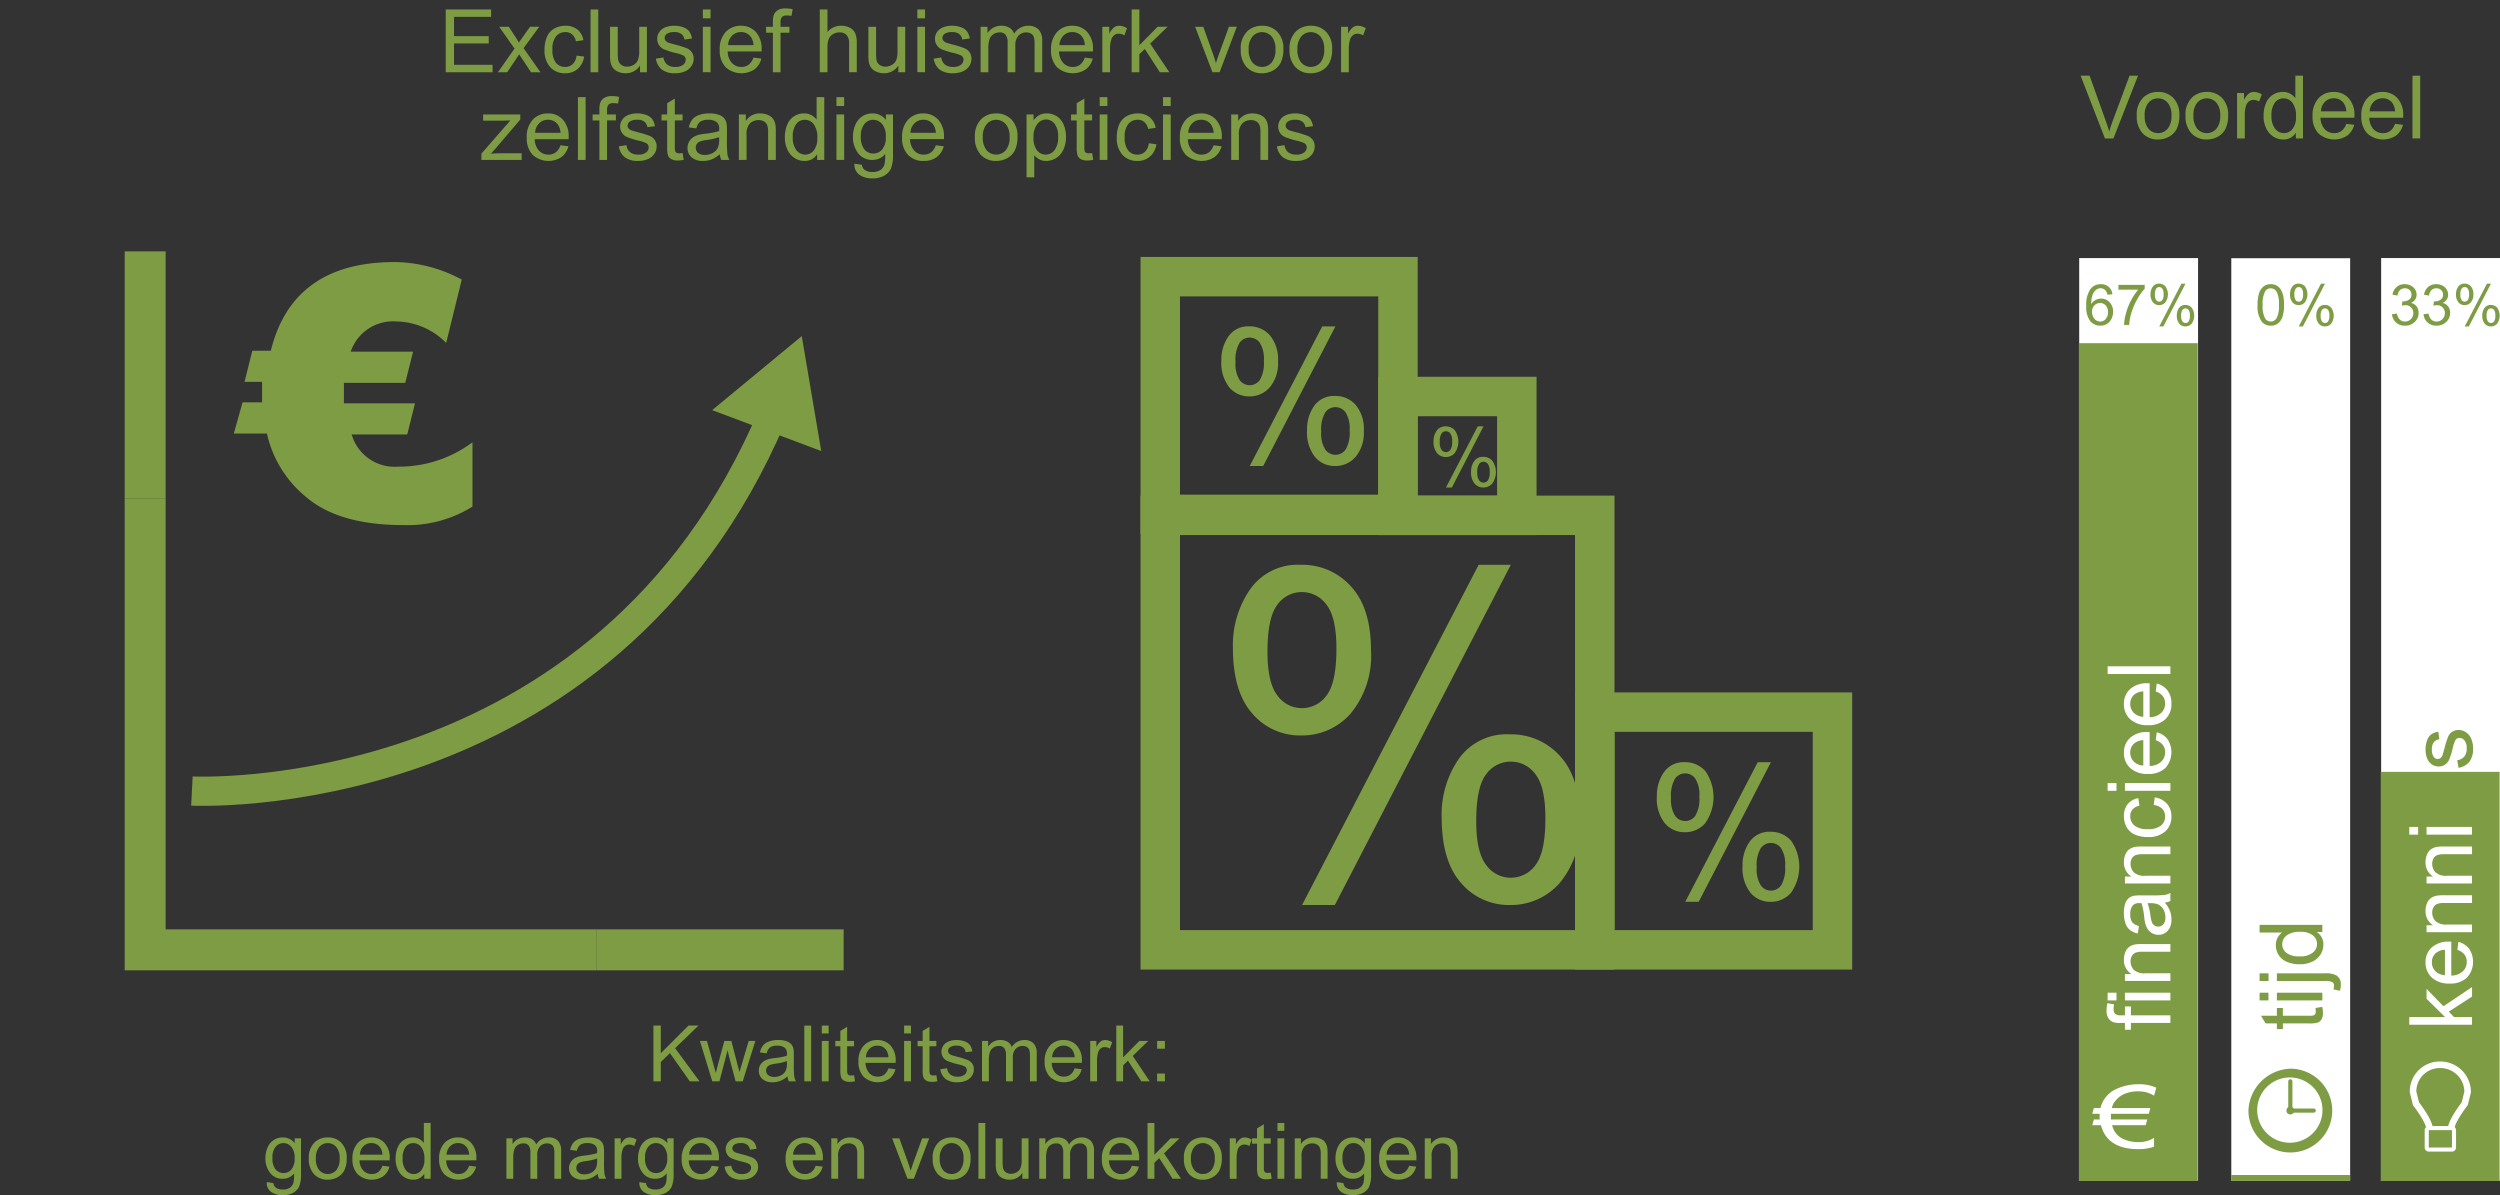 <svg xmlns="http://www.w3.org/2000/svg" viewBox="0 0 256.622 122.682">
  <rect x="0" y="0" width="256.622" height="122.682" fill="#333333" stroke="none"/>
  <g id="f9eb3248-a3aa-4d25-a0a5-41dffc726692" data-name="Layer 2">
    <g id="b562419d-f79c-4b54-8ba3-58172e54afbf" data-name="Optiek_Green">
      <g>
        <rect x="213.3" y="6.8" width="43.3" height="23.8" style="fill: none"/>
        <g id="e6f53857-022d-43e4-b516-b57cf75bfd89" data-name="Text_Voordeel_PrivateLabel" style="isolation: isolate">
          <g style="isolation: isolate">
            <path d="M216.068,14.52l-2.496-6.442h.923l1.674,4.681q.202.562.339,1.055.149-.527.347-1.055l1.74-4.681h.871L216.942,14.52Z" transform="translate(0 -0.309)" style="fill: #7d9c43"/>
            <path d="M219.337,12.185a2.406,2.406,0,0,1,.721-1.92,2.172,2.172,0,0,1,1.468-.518,2.092,2.092,0,0,1,1.573.631,2.398,2.398,0,0,1,.61,1.742,3.092,3.092,0,0,1-.27,1.417,1.919,1.919,0,0,1-.787.803,2.298,2.298,0,0,1-1.127.285,2.094,2.094,0,0,1-1.584-.629A2.505,2.505,0,0,1,219.337,12.185Zm.814,0a1.988,1.988,0,0,0,.391,1.343,1.303,1.303,0,0,0,1.965-.002,2.039,2.039,0,0,0,.391-1.366,1.929,1.929,0,0,0-.394-1.312,1.305,1.305,0,0,0-1.962-.002A1.978,1.978,0,0,0,220.151,12.185Z" transform="translate(0 -0.309)" style="fill: #7d9c43"/>
            <path d="M224.342,12.185a2.406,2.406,0,0,1,.721-1.92,2.174,2.174,0,0,1,1.469-.518,2.09,2.09,0,0,1,1.572.631,2.394,2.394,0,0,1,.611,1.742,3.092,3.092,0,0,1-.27,1.417,1.924,1.924,0,0,1-.787.803,2.303,2.303,0,0,1-1.127.285,2.092,2.092,0,0,1-1.584-.629A2.501,2.501,0,0,1,224.342,12.185Zm.814,0a1.983,1.983,0,0,0,.392,1.343,1.302,1.302,0,0,0,1.964-.002,2.034,2.034,0,0,0,.392-1.366,1.929,1.929,0,0,0-.395-1.312,1.304,1.304,0,0,0-1.961-.002A1.972,1.972,0,0,0,225.156,12.185Z" transform="translate(0 -0.309)" style="fill: #7d9c43"/>
            <path d="M229.633,14.52V9.852h.713v.708a1.928,1.928,0,0,1,.503-.655.877.877,0,0,1,.507-.158,1.541,1.541,0,0,1,.814.255l-.273.734a1.124,1.124,0,0,0-.58-.172.75.75,0,0,0-.466.156.842.842,0,0,0-.294.433,3.081,3.081,0,0,0-.133.923V14.52Z" transform="translate(0 -0.309)" style="fill: #7d9c43"/>
            <path d="M235.667,14.52v-.589a1.452,1.452,0,0,1-1.306.694,1.829,1.829,0,0,1-1.025-.308,2.022,2.022,0,0,1-.726-.859,2.974,2.974,0,0,1-.257-1.268,3.333,3.333,0,0,1,.233-1.268,1.835,1.835,0,0,1,.699-.872,1.861,1.861,0,0,1,1.041-.304,1.555,1.555,0,0,1,1.288.642V8.077h.786V14.52Zm-2.501-2.329a2.028,2.028,0,0,0,.379,1.341,1.138,1.138,0,0,0,.892.443,1.119,1.119,0,0,0,.881-.424,1.956,1.956,0,0,0,.362-1.295,2.197,2.197,0,0,0-.369-1.406,1.134,1.134,0,0,0-.909-.447,1.097,1.097,0,0,0-.881.43A2.126,2.126,0,0,0,233.167,12.19Z" transform="translate(0 -0.309)" style="fill: #7d9c43"/>
            <path d="M240.84,13.017l.816.101a1.992,1.992,0,0,1-.716,1.112,2.427,2.427,0,0,1-2.96-.235,2.46,2.46,0,0,1-.6-1.768,2.579,2.579,0,0,1,.606-1.828,2.053,2.053,0,0,1,1.573-.65,1.996,1.996,0,0,1,1.529.638,2.532,2.532,0,0,1,.594,1.793c0,.047-.002.117-.005.211h-3.48a1.8,1.8,0,0,0,.434,1.178,1.3,1.3,0,0,0,.977.408,1.211,1.211,0,0,0,.742-.229A1.524,1.524,0,0,0,240.84,13.017Zm-2.598-1.278h2.606a1.584,1.584,0,0,0-.299-.884,1.212,1.212,0,0,0-.98-.457,1.262,1.262,0,0,0-.917.364A1.45,1.45,0,0,0,238.243,11.738Z" transform="translate(0 -0.309)" style="fill: #7d9c43"/>
            <path d="M245.845,13.017l.817.101a1.988,1.988,0,0,1-.717,1.112,2.425,2.425,0,0,1-2.959-.235,2.46,2.46,0,0,1-.6-1.768,2.578,2.578,0,0,1,.606-1.828,2.055,2.055,0,0,1,1.574-.65,1.998,1.998,0,0,1,1.529.638,2.536,2.536,0,0,1,.593,1.793c0,.047-.001.117-.005.211h-3.481a1.796,1.796,0,0,0,.436,1.178,1.298,1.298,0,0,0,.976.408,1.212,1.212,0,0,0,.743-.229A1.517,1.517,0,0,0,245.845,13.017Zm-2.597-1.278h2.605a1.582,1.582,0,0,0-.299-.884,1.212,1.212,0,0,0-.981-.457,1.26,1.26,0,0,0-.916.364A1.441,1.441,0,0,0,243.249,11.738Z" transform="translate(0 -0.309)" style="fill: #7d9c43"/>
            <path d="M247.638,14.52V8.077h.791V14.52Z" transform="translate(0 -0.309)" style="fill: #7d9c43"/>
          </g>
        </g>
        <g id="b9f9b39d-46fb-4d3f-95f6-78b1dbacdc83" data-name="Text_Kwaliteitsmerk" style="isolation: isolate">
          <g style="isolation: isolate">
            <path d="M67.072,111.308v-5.726H67.83v2.84l2.844-2.84h1.027l-2.402,2.32,2.508,3.406h-1l-2.039-2.898-.938.914v1.984Z" transform="translate(0 -0.309)" style="fill: #7d9c43"/>
            <path d="M73.115,111.308l-1.27-4.148h.727l.66,2.394.246.891q.016-.066.215-.855l.66-2.43h.723l.621,2.406.207.793.238-.801.711-2.398h.684L76.24,111.308h-.731l-.66-2.484-.16-.707-.84,3.191Z" transform="translate(0 -0.309)" style="fill: #7d9c43"/>
            <path d="M80.834,110.796a2.589,2.589,0,0,1-.752.469,2.175,2.175,0,0,1-.775.137,1.51,1.51,0,0,1-1.051-.334,1.104,1.104,0,0,1-.367-.854,1.142,1.142,0,0,1,.139-.557,1.156,1.156,0,0,1,.363-.404,1.707,1.707,0,0,1,.506-.23,5.177,5.177,0,0,1,.625-.105,6.377,6.377,0,0,0,1.254-.242c.003-.097.004-.157.004-.184a.777.777,0,0,0-.199-.606,1.175,1.175,0,0,0-.801-.238,1.242,1.242,0,0,0-.732.174,1.07,1.07,0,0,0-.35.615l-.688-.094a1.711,1.711,0,0,1,.309-.713,1.359,1.359,0,0,1,.621-.418,2.776,2.776,0,0,1,.941-.146,2.496,2.496,0,0,1,.863.125,1.131,1.131,0,0,1,.488.315,1.095,1.095,0,0,1,.219.478,3.952,3.952,0,0,1,.035.648v.938a10.091,10.091,0,0,0,.045,1.24,1.595,1.595,0,0,0,.178.498h-.734A1.518,1.518,0,0,1,80.834,110.796Zm-.059-1.57a5.146,5.146,0,0,1-1.148.266,2.699,2.699,0,0,0-.613.141.613.613,0,0,0-.277.229.607.607,0,0,0-.098.334.6.6,0,0,0,.213.469.917.917,0,0,0,.623.188,1.452,1.452,0,0,0,.723-.178,1.09,1.09,0,0,0,.465-.486,1.691,1.691,0,0,0,.113-.703Z" transform="translate(0 -0.309)" style="fill: #7d9c43"/>
            <path d="M82.56,111.308v-5.726h.703v5.726Z" transform="translate(0 -0.309)" style="fill: #7d9c43"/>
            <path d="M84.357,106.39v-.808H85.06v.808Zm0,4.918v-4.148H85.06v4.148Z" transform="translate(0 -0.309)" style="fill: #7d9c43"/>
            <path d="M87.666,110.679l.102.621a2.579,2.579,0,0,1-.531.062,1.2,1.2,0,0,1-.594-.121.679.679,0,0,1-.297-.318,2.536,2.536,0,0,1-.086-.83v-2.387h-.516v-.547h.516v-1.027l.699-.422v1.449h.707v.547h-.707v2.426a1.24,1.24,0,0,0,.037.387.299.299,0,0,0,.121.137.468.468,0,0,0,.24.051A2.222,2.222,0,0,0,87.666,110.679Z" transform="translate(0 -0.309)" style="fill: #7d9c43"/>
            <path d="M91.193,109.972l.727.09a1.767,1.767,0,0,1-.637.988,2.157,2.157,0,0,1-2.631-.209,2.19,2.19,0,0,1-.533-1.572,2.292,2.292,0,0,1,.539-1.625,1.824,1.824,0,0,1,1.398-.578,1.773,1.773,0,0,1,1.359.566,2.252,2.252,0,0,1,.527,1.594c0,.042-.001.104-.004.188H88.845a1.596,1.596,0,0,0,.387,1.047,1.153,1.153,0,0,0,.867.363,1.072,1.072,0,0,0,.66-.203A1.345,1.345,0,0,0,91.193,109.972Zm-2.309-1.137h2.316a1.402,1.402,0,0,0-.266-.785,1.077,1.077,0,0,0-.871-.406,1.121,1.121,0,0,0-.815.324A1.284,1.284,0,0,0,88.884,108.835Z" transform="translate(0 -0.309)" style="fill: #7d9c43"/>
            <path d="M92.806,106.39v-.808h.703v.808Zm0,4.918v-4.148h.703v4.148Z" transform="translate(0 -0.309)" style="fill: #7d9c43"/>
            <path d="M96.115,110.679l.102.621a2.579,2.579,0,0,1-.531.062,1.2,1.2,0,0,1-.594-.121.679.679,0,0,1-.297-.318,2.536,2.536,0,0,1-.086-.83v-2.387h-.516v-.547h.516v-1.027l.699-.422v1.449h.707v.547h-.707v2.426a1.237,1.237,0,0,0,.037.387.298.298,0,0,0,.121.137.467.467,0,0,0,.24.051A2.222,2.222,0,0,0,96.115,110.679Z" transform="translate(0 -0.309)" style="fill: #7d9c43"/>
            <path d="M96.521,110.069l.695-.109a.976.976,0,0,0,.326.641,1.138,1.138,0,0,0,.748.223,1.097,1.097,0,0,0,.719-.197.591.591,0,0,0,.234-.463.425.425,0,0,0-.207-.375,3.055,3.055,0,0,0-.719-.238,6.567,6.567,0,0,1-1.072-.338,1.023,1.023,0,0,1-.607-.951,1.075,1.075,0,0,1,.127-.514,1.15,1.15,0,0,1,.346-.393,1.438,1.438,0,0,1,.447-.205,2.146,2.146,0,0,1,.608-.084,2.398,2.398,0,0,1,.857.141,1.166,1.166,0,0,1,.545.381,1.483,1.483,0,0,1,.242.643l-.688.094a.75.75,0,0,0-.272-.5.99.99,0,0,0-.635-.18,1.155,1.155,0,0,0-.691.16.466.466,0,0,0-.207.375.393.393,0,0,0,.086.246.63.63,0,0,0,.27.188q.105.04.621.18a8.52,8.52,0,0,1,1.041.326,1.053,1.053,0,0,1,.463.369,1.028,1.028,0,0,1,.168.602,1.181,1.181,0,0,1-.205.662,1.325,1.325,0,0,1-.592.48,2.152,2.152,0,0,1-.875.17,1.952,1.952,0,0,1-1.232-.336A1.562,1.562,0,0,1,96.521,110.069Z" transform="translate(0 -0.309)" style="fill: #7d9c43"/>
            <path d="M100.802,111.308v-4.148h.629v.582a1.489,1.489,0,0,1,.519-.49,1.46,1.46,0,0,1,.738-.186,1.361,1.361,0,0,1,.756.191,1.019,1.019,0,0,1,.416.535,1.49,1.49,0,0,1,1.281-.727,1.262,1.262,0,0,1,.949.342,1.459,1.459,0,0,1,.332,1.053v2.848h-.699v-2.613a1.915,1.915,0,0,0-.068-.607.581.581,0,0,0-.248-.299.774.774,0,0,0-.422-.113.983.983,0,0,0-.727.291,1.284,1.284,0,0,0-.289.932v2.41h-.703v-2.695a1.181,1.181,0,0,0-.172-.703.65.65,0,0,0-.562-.234,1.021,1.021,0,0,0-.549.156.892.892,0,0,0-.365.457,2.578,2.578,0,0,0-.113.867v2.152Z" transform="translate(0 -0.309)" style="fill: #7d9c43"/>
            <path d="M110.306,109.972l.727.09a1.767,1.767,0,0,1-.637.988,2.157,2.157,0,0,1-2.631-.209,2.19,2.19,0,0,1-.533-1.572,2.292,2.292,0,0,1,.539-1.625,1.825,1.825,0,0,1,1.399-.578,1.772,1.772,0,0,1,1.359.566,2.252,2.252,0,0,1,.527,1.594c0,.042-.001.104-.004.188h-3.094a1.597,1.597,0,0,0,.387,1.047,1.153,1.153,0,0,0,.867.363,1.072,1.072,0,0,0,.66-.203A1.345,1.345,0,0,0,110.306,109.972Zm-2.309-1.137h2.316a1.402,1.402,0,0,0-.266-.785,1.077,1.077,0,0,0-.871-.406,1.121,1.121,0,0,0-.815.324A1.283,1.283,0,0,0,107.998,108.835Z" transform="translate(0 -0.309)" style="fill: #7d9c43"/>
            <path d="M111.908,111.308v-4.148h.633v.629a1.727,1.727,0,0,1,.447-.582.78.78,0,0,1,.451-.141,1.366,1.366,0,0,1,.723.227l-.242.652a1.007,1.007,0,0,0-.516-.152.669.669,0,0,0-.414.139.758.758,0,0,0-.262.385,2.737,2.737,0,0,0-.117.82v2.172Z" transform="translate(0 -0.309)" style="fill: #7d9c43"/>
            <path d="M114.584,111.308v-5.726h.703v3.266l1.664-1.688h.91l-1.586,1.539,1.746,2.609h-.867l-1.371-2.121-.496.477v1.645Z" transform="translate(0 -0.309)" style="fill: #7d9c43"/>
            <path d="M118.775,107.96v-.801h.801v.801Zm0,3.348v-.801h.801v.801Z" transform="translate(0 -0.309)" style="fill: #7d9c43"/>
          </g>
          <g style="isolation: isolate">
            <path d="M27.384,121.651l.684.102a.656.656,0,0,0,.238.461,1.174,1.174,0,0,0,.715.195,1.255,1.255,0,0,0,.754-.195.957.957,0,0,0,.359-.547,4.422,4.422,0,0,0,.051-.902,1.443,1.443,0,0,1-1.148.543,1.566,1.566,0,0,1-1.324-.617,2.376,2.376,0,0,1-.469-1.48,2.77,2.77,0,0,1,.215-1.096,1.725,1.725,0,0,1,.623-.775,1.68,1.68,0,0,1,.959-.274,1.487,1.487,0,0,1,1.211.594v-.5H30.9v3.586a3.398,3.398,0,0,1-.197,1.373,1.44,1.44,0,0,1-.625.639,2.165,2.165,0,0,1-1.053.234,1.986,1.986,0,0,1-1.199-.334A1.13,1.13,0,0,1,27.384,121.651Zm.582-2.492a1.802,1.802,0,0,0,.324,1.191,1.069,1.069,0,0,0,1.625.002,1.742,1.742,0,0,0,.328-1.17,1.699,1.699,0,0,0-.338-1.148,1.043,1.043,0,0,0-.815-.387,1.015,1.015,0,0,0-.797.381A1.691,1.691,0,0,0,27.966,119.159Z" transform="translate(0 -0.309)" style="fill: #7d9c43"/>
            <path d="M31.701,119.233a2.139,2.139,0,0,1,.641-1.707,1.931,1.931,0,0,1,1.305-.461,1.859,1.859,0,0,1,1.399.561,2.131,2.131,0,0,1,.543,1.549,2.742,2.742,0,0,1-.24,1.26,1.698,1.698,0,0,1-.699.713,2.038,2.038,0,0,1-1.002.254,1.868,1.868,0,0,1-1.408-.559A2.234,2.234,0,0,1,31.701,119.233Zm.723,0a1.77,1.77,0,0,0,.348,1.193,1.158,1.158,0,0,0,1.746-.002,1.806,1.806,0,0,0,.348-1.215,1.714,1.714,0,0,0-.35-1.166,1.159,1.159,0,0,0-1.744-.002A1.76,1.76,0,0,0,32.423,119.233Z" transform="translate(0 -0.309)" style="fill: #7d9c43"/>
            <path d="M39.252,119.972l.727.09a1.767,1.767,0,0,1-.637.988,2.157,2.157,0,0,1-2.631-.209,2.19,2.19,0,0,1-.533-1.572,2.292,2.292,0,0,1,.539-1.625,1.825,1.825,0,0,1,1.399-.578,1.773,1.773,0,0,1,1.359.566,2.252,2.252,0,0,1,.527,1.594c0,.042-.001.104-.004.188H36.904a1.597,1.597,0,0,0,.387,1.047,1.153,1.153,0,0,0,.867.363,1.072,1.072,0,0,0,.66-.203A1.345,1.345,0,0,0,39.252,119.972Zm-2.309-1.137h2.316a1.402,1.402,0,0,0-.266-.785,1.077,1.077,0,0,0-.871-.406,1.121,1.121,0,0,0-.815.324A1.283,1.283,0,0,0,36.943,118.835Z" transform="translate(0 -0.309)" style="fill: #7d9c43"/>
            <path d="M43.552,121.308v-.523a1.29,1.29,0,0,1-1.16.617,1.626,1.626,0,0,1-.912-.274,1.798,1.798,0,0,1-.644-.764,2.639,2.639,0,0,1-.229-1.127,2.954,2.954,0,0,1,.207-1.127,1.641,1.641,0,0,1,.621-.775,1.662,1.662,0,0,1,.926-.27,1.384,1.384,0,0,1,1.145.57v-2.055h.699v5.726Zm-2.223-2.07a1.802,1.802,0,0,0,.336,1.191,1.015,1.015,0,0,0,.793.395.995.995,0,0,0,.783-.377,1.737,1.737,0,0,0,.322-1.15,1.952,1.952,0,0,0-.328-1.25,1.009,1.009,0,0,0-.809-.398.975.975,0,0,0-.783.383A1.892,1.892,0,0,0,41.33,119.237Z" transform="translate(0 -0.309)" style="fill: #7d9c43"/>
            <path d="M48.15,119.972l.727.09a1.767,1.767,0,0,1-.637.988,2.157,2.157,0,0,1-2.631-.209,2.19,2.19,0,0,1-.533-1.572,2.292,2.292,0,0,1,.539-1.625,1.824,1.824,0,0,1,1.398-.578,1.773,1.773,0,0,1,1.359.566,2.252,2.252,0,0,1,.527,1.594c0,.042-.001.104-.004.188H45.802a1.597,1.597,0,0,0,.387,1.047,1.153,1.153,0,0,0,.867.363,1.072,1.072,0,0,0,.66-.203A1.344,1.344,0,0,0,48.15,119.972Zm-2.309-1.137h2.317a1.403,1.403,0,0,0-.266-.785,1.077,1.077,0,0,0-.871-.406,1.12,1.12,0,0,0-.814.324A1.284,1.284,0,0,0,45.841,118.835Z" transform="translate(0 -0.309)" style="fill: #7d9c43"/>
            <path d="M51.982,121.308v-4.148h.629v.582a1.489,1.489,0,0,1,.52-.49,1.46,1.46,0,0,1,.738-.186,1.36,1.36,0,0,1,.756.191,1.018,1.018,0,0,1,.416.535,1.49,1.49,0,0,1,1.281-.727,1.262,1.262,0,0,1,.949.342,1.459,1.459,0,0,1,.332,1.053v2.848h-.699v-2.613a1.916,1.916,0,0,0-.068-.607.581.581,0,0,0-.248-.299.774.774,0,0,0-.422-.113.983.983,0,0,0-.727.291,1.284,1.284,0,0,0-.289.932v2.41h-.703v-2.695a1.18,1.18,0,0,0-.172-.703.65.65,0,0,0-.562-.234,1.021,1.021,0,0,0-.549.156.891.891,0,0,0-.365.457,2.578,2.578,0,0,0-.113.867v2.152Z" transform="translate(0 -0.309)" style="fill: #7d9c43"/>
            <path d="M61.353,120.796a2.591,2.591,0,0,1-.752.469,2.174,2.174,0,0,1-.775.137,1.51,1.51,0,0,1-1.051-.334,1.104,1.104,0,0,1-.367-.854,1.142,1.142,0,0,1,.139-.557,1.156,1.156,0,0,1,.363-.404,1.708,1.708,0,0,1,.506-.23,5.17,5.17,0,0,1,.625-.105,6.38,6.38,0,0,0,1.254-.242c.003-.097.004-.157.004-.184a.777.777,0,0,0-.199-.606,1.175,1.175,0,0,0-.801-.238,1.242,1.242,0,0,0-.732.174,1.069,1.069,0,0,0-.35.615l-.688-.094a1.712,1.712,0,0,1,.309-.713,1.359,1.359,0,0,1,.621-.418,2.776,2.776,0,0,1,.941-.146,2.496,2.496,0,0,1,.863.125,1.131,1.131,0,0,1,.488.315,1.096,1.096,0,0,1,.219.478,3.967,3.967,0,0,1,.035.648v.938a10.091,10.091,0,0,0,.045,1.24,1.595,1.595,0,0,0,.178.498h-.734A1.516,1.516,0,0,1,61.353,120.796Zm-.059-1.57a5.147,5.147,0,0,1-1.149.266,2.7,2.7,0,0,0-.613.141.601.601,0,0,0-.375.562.6.6,0,0,0,.213.469.917.917,0,0,0,.623.188,1.452,1.452,0,0,0,.723-.178,1.089,1.089,0,0,0,.465-.486,1.689,1.689,0,0,0,.113-.703Z" transform="translate(0 -0.309)" style="fill: #7d9c43"/>
            <path d="M63.087,121.308v-4.148H63.72v.629a1.727,1.727,0,0,1,.447-.582.78.78,0,0,1,.451-.141,1.365,1.365,0,0,1,.723.227l-.242.652a1.007,1.007,0,0,0-.516-.152.669.669,0,0,0-.414.139.758.758,0,0,0-.262.385,2.737,2.737,0,0,0-.117.82v2.172Z" transform="translate(0 -0.309)" style="fill: #7d9c43"/>
            <path d="M65.63,121.651l.684.102a.656.656,0,0,0,.238.461,1.174,1.174,0,0,0,.715.195,1.255,1.255,0,0,0,.754-.195.957.957,0,0,0,.359-.547,4.422,4.422,0,0,0,.051-.902,1.443,1.443,0,0,1-1.148.543,1.566,1.566,0,0,1-1.324-.617,2.376,2.376,0,0,1-.469-1.48,2.768,2.768,0,0,1,.215-1.096,1.725,1.725,0,0,1,.623-.775,1.68,1.68,0,0,1,.959-.274,1.487,1.487,0,0,1,1.211.594v-.5h.648v3.586a3.398,3.398,0,0,1-.197,1.373,1.44,1.44,0,0,1-.625.639,2.165,2.165,0,0,1-1.053.234,1.986,1.986,0,0,1-1.199-.334A1.13,1.13,0,0,1,65.63,121.651Zm.582-2.492a1.802,1.802,0,0,0,.324,1.191,1.069,1.069,0,0,0,1.625.002,1.742,1.742,0,0,0,.328-1.17,1.699,1.699,0,0,0-.338-1.148,1.043,1.043,0,0,0-.815-.387,1.015,1.015,0,0,0-.797.381A1.691,1.691,0,0,0,66.212,119.159Z" transform="translate(0 -0.309)" style="fill: #7d9c43"/>
            <path d="M73.048,119.972l.727.09a1.766,1.766,0,0,1-.637.988,2.157,2.157,0,0,1-2.631-.209,2.19,2.19,0,0,1-.533-1.572,2.292,2.292,0,0,1,.539-1.625,1.825,1.825,0,0,1,1.399-.578,1.772,1.772,0,0,1,1.359.566,2.252,2.252,0,0,1,.527,1.594c0,.042-.001.104-.004.188H70.701a1.597,1.597,0,0,0,.387,1.047,1.153,1.153,0,0,0,.867.363,1.072,1.072,0,0,0,.66-.203A1.345,1.345,0,0,0,73.048,119.972ZM70.74,118.835h2.316a1.403,1.403,0,0,0-.266-.785,1.077,1.077,0,0,0-.871-.406,1.121,1.121,0,0,0-.815.324A1.283,1.283,0,0,0,70.74,118.835Z" transform="translate(0 -0.309)" style="fill: #7d9c43"/>
            <path d="M74.376,120.069l.695-.109a.976.976,0,0,0,.326.641,1.137,1.137,0,0,0,.748.223,1.097,1.097,0,0,0,.719-.197.591.591,0,0,0,.234-.463.425.425,0,0,0-.207-.375,3.054,3.054,0,0,0-.719-.238,6.564,6.564,0,0,1-1.072-.338,1.023,1.023,0,0,1-.607-.951,1.077,1.077,0,0,1,.127-.514,1.151,1.151,0,0,1,.346-.393,1.438,1.438,0,0,1,.447-.205,2.146,2.146,0,0,1,.607-.084,2.398,2.398,0,0,1,.858.141,1.167,1.167,0,0,1,.545.381,1.483,1.483,0,0,1,.242.643l-.688.094a.75.75,0,0,0-.272-.5.99.99,0,0,0-.635-.18,1.155,1.155,0,0,0-.691.16.466.466,0,0,0-.207.375.393.393,0,0,0,.086.246.63.63,0,0,0,.27.188q.106.04.621.18a8.517,8.517,0,0,1,1.041.326,1.053,1.053,0,0,1,.463.369,1.028,1.028,0,0,1,.168.602,1.18,1.18,0,0,1-.205.662,1.325,1.325,0,0,1-.592.48,2.151,2.151,0,0,1-.875.17,1.952,1.952,0,0,1-1.232-.336A1.562,1.562,0,0,1,74.376,120.069Z" transform="translate(0 -0.309)" style="fill: #7d9c43"/>
            <path d="M83.72,119.972l.727.09a1.767,1.767,0,0,1-.637.988,2.157,2.157,0,0,1-2.631-.209,2.19,2.19,0,0,1-.533-1.572,2.292,2.292,0,0,1,.539-1.625,1.824,1.824,0,0,1,1.398-.578,1.773,1.773,0,0,1,1.359.566,2.252,2.252,0,0,1,.527,1.594c0,.042-.001.104-.004.188H81.373a1.597,1.597,0,0,0,.387,1.047,1.153,1.153,0,0,0,.867.363,1.072,1.072,0,0,0,.66-.203A1.345,1.345,0,0,0,83.72,119.972Zm-2.309-1.137h2.316a1.403,1.403,0,0,0-.266-.785,1.077,1.077,0,0,0-.871-.406,1.12,1.12,0,0,0-.814.324A1.283,1.283,0,0,0,81.412,118.835Z" transform="translate(0 -0.309)" style="fill: #7d9c43"/>
            <path d="M85.33,121.308v-4.148h.633v.59a1.491,1.491,0,0,1,1.32-.684,1.73,1.73,0,0,1,.689.135,1.081,1.081,0,0,1,.471.353,1.343,1.343,0,0,1,.219.519,4,4,0,0,1,.039.684v2.551h-.703v-2.523a1.894,1.894,0,0,0-.082-.643.677.677,0,0,0-.291-.34.92.92,0,0,0-.49-.127,1.139,1.139,0,0,0-.775.285,1.41,1.41,0,0,0-.326,1.082v2.266Z" transform="translate(0 -0.309)" style="fill: #7d9c43"/>
            <path d="M93.154,121.308l-1.578-4.148h.742l.891,2.484q.145.403.266.836.094-.328.262-.789l.922-2.531H95.38l-1.57,4.148Z" transform="translate(0 -0.309)" style="fill: #7d9c43"/>
            <path d="M95.74,119.233a2.139,2.139,0,0,1,.641-1.707,1.931,1.931,0,0,1,1.305-.461,1.859,1.859,0,0,1,1.398.561,2.131,2.131,0,0,1,.543,1.549,2.744,2.744,0,0,1-.24,1.26,1.698,1.698,0,0,1-.699.713,2.038,2.038,0,0,1-1.002.254,1.868,1.868,0,0,1-1.408-.559A2.234,2.234,0,0,1,95.74,119.233Zm.723,0a1.769,1.769,0,0,0,.348,1.193,1.158,1.158,0,0,0,1.746-.002,1.806,1.806,0,0,0,.348-1.215,1.714,1.714,0,0,0-.35-1.166,1.159,1.159,0,0,0-1.744-.002A1.76,1.76,0,0,0,96.462,119.233Z" transform="translate(0 -0.309)" style="fill: #7d9c43"/>
            <path d="M100.435,121.308v-5.726h.703v5.726Z" transform="translate(0 -0.309)" style="fill: #7d9c43"/>
            <path d="M104.947,121.308v-.609a1.518,1.518,0,0,1-1.316.703,1.681,1.681,0,0,1-.685-.141,1.137,1.137,0,0,1-.473-.353,1.331,1.331,0,0,1-.217-.521,3.596,3.596,0,0,1-.043-.656v-2.57h.703V119.46a4.137,4.137,0,0,0,.043.742.741.741,0,0,0,.281.436.872.872,0,0,0,.531.158,1.153,1.153,0,0,0,.594-.162.896.896,0,0,0,.393-.441,2.209,2.209,0,0,0,.115-.811v-2.223h.703v4.148Z" transform="translate(0 -0.309)" style="fill: #7d9c43"/>
            <path d="M106.677,121.308v-4.148h.629v.582a1.489,1.489,0,0,1,.519-.49,1.46,1.46,0,0,1,.738-.186,1.361,1.361,0,0,1,.756.191,1.019,1.019,0,0,1,.416.535,1.49,1.49,0,0,1,1.281-.727,1.262,1.262,0,0,1,.949.342,1.459,1.459,0,0,1,.332,1.053v2.848h-.699v-2.613a1.915,1.915,0,0,0-.068-.607.581.581,0,0,0-.248-.299.774.774,0,0,0-.422-.113.983.983,0,0,0-.727.291,1.284,1.284,0,0,0-.289.932v2.41h-.703v-2.695a1.181,1.181,0,0,0-.172-.703.65.65,0,0,0-.562-.234,1.021,1.021,0,0,0-.549.156.892.892,0,0,0-.365.457,2.578,2.578,0,0,0-.113.867v2.152Z" transform="translate(0 -0.309)" style="fill: #7d9c43"/>
            <path d="M116.181,119.972l.727.09a1.767,1.767,0,0,1-.637.988,2.157,2.157,0,0,1-2.631-.209,2.19,2.19,0,0,1-.533-1.572,2.292,2.292,0,0,1,.539-1.625,1.825,1.825,0,0,1,1.399-.578,1.772,1.772,0,0,1,1.359.566,2.252,2.252,0,0,1,.527,1.594c0,.042-.001.104-.004.188h-3.094a1.597,1.597,0,0,0,.387,1.047,1.153,1.153,0,0,0,.867.363,1.072,1.072,0,0,0,.66-.203A1.345,1.345,0,0,0,116.181,119.972Zm-2.309-1.137h2.316a1.402,1.402,0,0,0-.266-.785,1.077,1.077,0,0,0-.871-.406,1.121,1.121,0,0,0-.815.324A1.283,1.283,0,0,0,113.873,118.835Z" transform="translate(0 -0.309)" style="fill: #7d9c43"/>
            <path d="M117.794,121.308v-5.726h.703v3.266l1.664-1.688h.91l-1.586,1.539,1.746,2.609h-.867l-1.371-2.121-.496.477v1.645Z" transform="translate(0 -0.309)" style="fill: #7d9c43"/>
            <path d="M121.529,119.233a2.139,2.139,0,0,1,.641-1.707,1.931,1.931,0,0,1,1.305-.461,1.859,1.859,0,0,1,1.398.561,2.131,2.131,0,0,1,.543,1.549,2.742,2.742,0,0,1-.24,1.26,1.697,1.697,0,0,1-.699.713,2.038,2.038,0,0,1-1.002.254,1.868,1.868,0,0,1-1.408-.559A2.234,2.234,0,0,1,121.529,119.233Zm.723,0a1.769,1.769,0,0,0,.348,1.193,1.158,1.158,0,0,0,1.746-.002,1.806,1.806,0,0,0,.348-1.215,1.714,1.714,0,0,0-.35-1.166,1.159,1.159,0,0,0-1.744-.002A1.76,1.76,0,0,0,122.251,119.233Z" transform="translate(0 -0.309)" style="fill: #7d9c43"/>
            <path d="M126.232,121.308v-4.148h.633v.629a1.727,1.727,0,0,1,.447-.582.781.781,0,0,1,.451-.141,1.366,1.366,0,0,1,.723.227l-.242.652a1.007,1.007,0,0,0-.516-.152.669.669,0,0,0-.414.139.758.758,0,0,0-.262.385,2.74,2.74,0,0,0-.117.82v2.172Z" transform="translate(0 -0.309)" style="fill: #7d9c43"/>
            <path d="M130.439,120.679l.102.621a2.58,2.58,0,0,1-.531.062,1.199,1.199,0,0,1-.594-.121.679.679,0,0,1-.297-.318,2.537,2.537,0,0,1-.086-.83v-2.387h-.516v-.547h.516v-1.027l.699-.422v1.449h.707v.547h-.707v2.426a1.24,1.24,0,0,0,.037.387.298.298,0,0,0,.121.137.467.467,0,0,0,.24.051A2.222,2.222,0,0,0,130.439,120.679Z" transform="translate(0 -0.309)" style="fill: #7d9c43"/>
            <path d="M131.13,116.39v-.808h.703v.808Zm0,4.918v-4.148h.703v4.148Z" transform="translate(0 -0.309)" style="fill: #7d9c43"/>
            <path d="M132.904,121.308v-4.148h.633v.59a1.491,1.491,0,0,1,1.32-.684,1.73,1.73,0,0,1,.689.135,1.081,1.081,0,0,1,.471.353,1.341,1.341,0,0,1,.219.519,4,4,0,0,1,.039.684v2.551h-.703v-2.523a1.894,1.894,0,0,0-.082-.643.677.677,0,0,0-.291-.34.921.921,0,0,0-.49-.127,1.139,1.139,0,0,0-.775.285,1.41,1.41,0,0,0-.326,1.082v2.266Z" transform="translate(0 -0.309)" style="fill: #7d9c43"/>
            <path d="M137.224,121.651l.684.102a.655.655,0,0,0,.238.461,1.174,1.174,0,0,0,.715.195,1.256,1.256,0,0,0,.754-.195.957.957,0,0,0,.359-.547,4.417,4.417,0,0,0,.051-.902,1.443,1.443,0,0,1-1.148.543,1.566,1.566,0,0,1-1.324-.617,2.377,2.377,0,0,1-.469-1.48,2.768,2.768,0,0,1,.215-1.096,1.724,1.724,0,0,1,.623-.775,1.68,1.68,0,0,1,.959-.274,1.487,1.487,0,0,1,1.211.594v-.5h.648v3.586a3.396,3.396,0,0,1-.197,1.373,1.439,1.439,0,0,1-.625.639,2.164,2.164,0,0,1-1.053.234,1.986,1.986,0,0,1-1.199-.334A1.13,1.13,0,0,1,137.224,121.651Zm.582-2.492a1.802,1.802,0,0,0,.324,1.191,1.069,1.069,0,0,0,1.625.002,1.741,1.741,0,0,0,.328-1.17,1.699,1.699,0,0,0-.338-1.148,1.043,1.043,0,0,0-.814-.387,1.015,1.015,0,0,0-.797.381A1.692,1.692,0,0,0,137.806,119.159Z" transform="translate(0 -0.309)" style="fill: #7d9c43"/>
            <path d="M144.642,119.972l.727.09a1.767,1.767,0,0,1-.637.988,2.157,2.157,0,0,1-2.631-.209,2.19,2.19,0,0,1-.533-1.572,2.292,2.292,0,0,1,.539-1.625,1.824,1.824,0,0,1,1.398-.578,1.773,1.773,0,0,1,1.359.566,2.252,2.252,0,0,1,.527,1.594c0,.042-.001.104-.004.188h-3.094a1.596,1.596,0,0,0,.387,1.047,1.153,1.153,0,0,0,.867.363,1.072,1.072,0,0,0,.66-.203A1.345,1.345,0,0,0,144.642,119.972Zm-2.309-1.137H144.65a1.402,1.402,0,0,0-.266-.785,1.077,1.077,0,0,0-.871-.406,1.12,1.12,0,0,0-.814.324A1.283,1.283,0,0,0,142.333,118.835Z" transform="translate(0 -0.309)" style="fill: #7d9c43"/>
            <path d="M146.251,121.308v-4.148h.633v.59a1.491,1.491,0,0,1,1.32-.684,1.731,1.731,0,0,1,.69.135,1.081,1.081,0,0,1,.471.353,1.341,1.341,0,0,1,.219.519,3.987,3.987,0,0,1,.039.684v2.551H148.92v-2.523a1.893,1.893,0,0,0-.082-.643.676.676,0,0,0-.291-.34.92.92,0,0,0-.49-.127,1.139,1.139,0,0,0-.775.285,1.41,1.41,0,0,0-.326,1.082v2.266Z" transform="translate(0 -0.309)" style="fill: #7d9c43"/>
          </g>
        </g>
        <rect width="204.1" height="23.8" style="fill: none"/>
        <g id="adf10ddd-37ed-49c7-ae12-e053e88cc7b4" data-name="Text_ExclusiefHuismerk" style="isolation: isolate">
          <g style="isolation: isolate">
            <path d="M45.754,7.724V1.281h4.658V2.042H46.606V4.015H50.17v.756H46.606V6.964h3.955v.76Z" transform="translate(0 -0.309)" style="fill: #7d9c43"/>
            <path d="M51.11,7.724,52.815,5.298,51.238,3.057h.988l.717,1.095q.202.312.325.522c.129-.193.247-.364.355-.515l.787-1.103h.944L53.743,5.254l1.735,2.47h-.971l-.958-1.45-.255-.392L52.068,7.724Z" transform="translate(0 -0.309)" style="fill: #7d9c43"/>
            <path d="M59.183,6.015l.777.101a2.017,2.017,0,0,1-.652,1.259,1.9,1.9,0,0,1-1.29.455,2.004,2.004,0,0,1-1.54-.626,2.539,2.539,0,0,1-.582-1.796,3.249,3.249,0,0,1,.25-1.322,1.747,1.747,0,0,1,.763-.851,2.267,2.267,0,0,1,1.114-.283,1.932,1.932,0,0,1,1.243.385,1.762,1.762,0,0,1,.62,1.092l-.77.118a1.282,1.282,0,0,0-.389-.707,1.008,1.008,0,0,0-.675-.237,1.225,1.225,0,0,0-.971.429,2.032,2.032,0,0,0-.374,1.355,2.103,2.103,0,0,0,.36,1.367,1.172,1.172,0,0,0,.94.426,1.109,1.109,0,0,0,.778-.285A1.42,1.42,0,0,0,59.183,6.015Z" transform="translate(0 -0.309)" style="fill: #7d9c43"/>
            <path d="M60.62,7.724V1.281h.791V7.724Z" transform="translate(0 -0.309)" style="fill: #7d9c43"/>
            <path d="M65.696,7.724V7.038a1.709,1.709,0,0,1-1.481.791,1.89,1.89,0,0,1-.771-.158,1.272,1.272,0,0,1-.531-.398,1.486,1.486,0,0,1-.244-.587,4.03,4.03,0,0,1-.048-.738V3.057h.791V5.646a4.619,4.619,0,0,0,.048.834.821.821,0,0,0,.316.49.977.977,0,0,0,.598.178,1.306,1.306,0,0,0,.668-.182,1.012,1.012,0,0,0,.441-.497,2.475,2.475,0,0,0,.13-.911V3.057h.791v4.667Z" transform="translate(0 -0.309)" style="fill: #7d9c43"/>
            <path d="M67.326,6.331l.782-.123a1.094,1.094,0,0,0,.367.721,1.284,1.284,0,0,0,.842.25,1.239,1.239,0,0,0,.809-.222.664.664,0,0,0,.264-.52.481.481,0,0,0-.233-.422,3.424,3.424,0,0,0-.809-.269,7.445,7.445,0,0,1-1.206-.38,1.153,1.153,0,0,1-.683-1.07,1.199,1.199,0,0,1,.143-.578,1.278,1.278,0,0,1,.389-.441,1.61,1.61,0,0,1,.503-.231,2.374,2.374,0,0,1,.684-.095,2.703,2.703,0,0,1,.965.158,1.309,1.309,0,0,1,.612.429,1.671,1.671,0,0,1,.272.723l-.773.105a.847.847,0,0,0-.305-.562,1.12,1.12,0,0,0-.715-.202,1.291,1.291,0,0,0-.777.181.525.525,0,0,0-.233.422.435.435,0,0,0,.097.276.7.7,0,0,0,.304.211q.119.044.698.202a9.68,9.68,0,0,1,1.172.367,1.187,1.187,0,0,1,.52.415,1.159,1.159,0,0,1,.189.677,1.326,1.326,0,0,1-.231.745,1.488,1.488,0,0,1-.666.54,2.416,2.416,0,0,1-.984.191,2.19,2.19,0,0,1-1.386-.378A1.755,1.755,0,0,1,67.326,6.331Z" transform="translate(0 -0.309)" style="fill: #7d9c43"/>
            <path d="M72.147,2.19V1.281h.791V2.19Zm0,5.533V3.057h.791v4.667Z" transform="translate(0 -0.309)" style="fill: #7d9c43"/>
            <path d="M77.337,6.221l.817.101a1.991,1.991,0,0,1-.716,1.112,2.426,2.426,0,0,1-2.96-.235,2.46,2.46,0,0,1-.6-1.768,2.579,2.579,0,0,1,.606-1.828,2.053,2.053,0,0,1,1.573-.65,1.996,1.996,0,0,1,1.529.638A2.531,2.531,0,0,1,78.18,5.382c0,.047-.001.117-.004.211h-3.48A1.795,1.795,0,0,0,75.13,6.771a1.298,1.298,0,0,0,.976.408,1.212,1.212,0,0,0,.743-.229A1.517,1.517,0,0,0,77.337,6.221ZM74.74,4.942h2.606a1.583,1.583,0,0,0-.299-.884,1.211,1.211,0,0,0-.98-.457,1.263,1.263,0,0,0-.917.364A1.45,1.45,0,0,0,74.74,4.942Z" transform="translate(0 -0.309)" style="fill: #7d9c43"/>
            <path d="M79.337,7.724V3.672h-.699V3.057h.699V2.56a2.177,2.177,0,0,1,.083-.698,1.011,1.011,0,0,1,.402-.499,1.454,1.454,0,0,1,.807-.191,3.873,3.873,0,0,1,.738.08l-.119.689a2.654,2.654,0,0,0-.466-.044.697.697,0,0,0-.51.153.837.837,0,0,0-.149.576v.431h.91v.615h-.91V7.724Z" transform="translate(0 -0.309)" style="fill: #7d9c43"/>
            <path d="M84.148,7.724V1.281h.791V3.593a1.767,1.767,0,0,1,1.397-.642,1.891,1.891,0,0,1,.901.204,1.203,1.203,0,0,1,.547.564,2.602,2.602,0,0,1,.165,1.047v2.957h-.791V4.767a1.226,1.226,0,0,0-.257-.864.96.96,0,0,0-.728-.27,1.286,1.286,0,0,0-.661.183,1.033,1.033,0,0,0-.442.495,2.27,2.27,0,0,0-.132.861V7.724Z" transform="translate(0 -0.309)" style="fill: #7d9c43"/>
            <path d="M92.212,7.724V7.038a1.709,1.709,0,0,1-1.481.791,1.89,1.89,0,0,1-.771-.158,1.272,1.272,0,0,1-.531-.398,1.486,1.486,0,0,1-.244-.587,4.03,4.03,0,0,1-.048-.738V3.057h.791V5.646a4.619,4.619,0,0,0,.048.834.821.821,0,0,0,.316.49.977.977,0,0,0,.598.178,1.306,1.306,0,0,0,.668-.182,1.012,1.012,0,0,0,.441-.497,2.475,2.475,0,0,0,.13-.911V3.057h.791v4.667Z" transform="translate(0 -0.309)" style="fill: #7d9c43"/>
            <path d="M94.164,2.19V1.281h.791V2.19Zm0,5.533V3.057h.791v4.667Z" transform="translate(0 -0.309)" style="fill: #7d9c43"/>
            <path d="M95.842,6.331l.782-.123a1.097,1.097,0,0,0,.366.721,1.286,1.286,0,0,0,.842.25,1.239,1.239,0,0,0,.808-.222.664.664,0,0,0,.264-.52.48.48,0,0,0-.232-.422,3.424,3.424,0,0,0-.809-.269,7.46,7.46,0,0,1-1.207-.38,1.15,1.15,0,0,1-.683-1.07,1.198,1.198,0,0,1,.142-.578,1.279,1.279,0,0,1,.389-.441,1.622,1.622,0,0,1,.503-.231,2.379,2.379,0,0,1,.684-.095,2.704,2.704,0,0,1,.965.158,1.312,1.312,0,0,1,.613.429,1.671,1.671,0,0,1,.272.723l-.773.105a.849.849,0,0,0-.306-.562,1.117,1.117,0,0,0-.714-.202,1.295,1.295,0,0,0-.778.181.524.524,0,0,0-.232.422.435.435,0,0,0,.097.276.696.696,0,0,0,.303.211q.119.044.699.202a9.643,9.643,0,0,1,1.171.367,1.186,1.186,0,0,1,.52.415,1.159,1.159,0,0,1,.19.677,1.328,1.328,0,0,1-.231.745,1.486,1.486,0,0,1-.665.54,2.416,2.416,0,0,1-.984.191,2.193,2.193,0,0,1-1.387-.378A1.754,1.754,0,0,1,95.842,6.331Z" transform="translate(0 -0.309)" style="fill: #7d9c43"/>
            <path d="M100.659,7.724V3.057h.707v.655a1.66,1.66,0,0,1,.585-.552,1.635,1.635,0,0,1,.83-.209,1.537,1.537,0,0,1,.851.216,1.153,1.153,0,0,1,.468.602,1.675,1.675,0,0,1,1.441-.817,1.42,1.42,0,0,1,1.068.385,1.643,1.643,0,0,1,.373,1.185V7.724h-.786V4.784a2.177,2.177,0,0,0-.077-.684.662.662,0,0,0-.279-.336.872.872,0,0,0-.475-.128,1.106,1.106,0,0,0-.817.327,1.444,1.444,0,0,0-.325,1.049V7.724h-.791V4.691a1.334,1.334,0,0,0-.193-.791.732.732,0,0,0-.633-.264,1.148,1.148,0,0,0-.617.176.997.997,0,0,0-.411.515,2.893,2.893,0,0,0-.127.975V7.724Z" transform="translate(0 -0.309)" style="fill: #7d9c43"/>
            <path d="M111.35,6.221l.817.101a1.992,1.992,0,0,1-.716,1.112,2.427,2.427,0,0,1-2.96-.235,2.46,2.46,0,0,1-.6-1.768,2.579,2.579,0,0,1,.607-1.828,2.053,2.053,0,0,1,1.573-.65,1.996,1.996,0,0,1,1.529.638,2.531,2.531,0,0,1,.593,1.793c0,.047-.001.117-.004.211h-3.48a1.795,1.795,0,0,0,.435,1.178,1.298,1.298,0,0,0,.976.408,1.212,1.212,0,0,0,.743-.229A1.516,1.516,0,0,0,111.35,6.221Zm-2.597-1.278h2.605a1.582,1.582,0,0,0-.299-.884,1.211,1.211,0,0,0-.98-.457,1.263,1.263,0,0,0-.917.364A1.45,1.45,0,0,0,108.754,4.942Z" transform="translate(0 -0.309)" style="fill: #7d9c43"/>
            <path d="M113.152,7.724V3.057h.712v.708a1.926,1.926,0,0,1,.504-.655.875.875,0,0,1,.507-.158,1.544,1.544,0,0,1,.814.255l-.272.734a1.124,1.124,0,0,0-.58-.172.75.75,0,0,0-.466.156.843.843,0,0,0-.295.433,3.084,3.084,0,0,0-.132.923V7.724Z" transform="translate(0 -0.309)" style="fill: #7d9c43"/>
            <path d="M116.163,7.724V1.281h.791V4.955l1.872-1.899h1.024L118.065,4.788,120.03,7.724h-.976l-1.543-2.387-.558.537v1.85Z" transform="translate(0 -0.309)" style="fill: #7d9c43"/>
            <path d="M124.455,7.724l-1.775-4.667h.835l1.002,2.795q.163.453.299.94.105-.369.295-.888l1.037-2.848h.812l-1.767,4.667Z" transform="translate(0 -0.309)" style="fill: #7d9c43"/>
            <path d="M127.364,5.39a2.406,2.406,0,0,1,.721-1.92,2.172,2.172,0,0,1,1.468-.518,2.092,2.092,0,0,1,1.573.631,2.398,2.398,0,0,1,.611,1.742,3.091,3.091,0,0,1-.271,1.417,1.912,1.912,0,0,1-.787.803,2.297,2.297,0,0,1-1.127.285,2.093,2.093,0,0,1-1.584-.629A2.505,2.505,0,0,1,127.364,5.39Zm.814,0a1.988,1.988,0,0,0,.391,1.343,1.303,1.303,0,0,0,1.965-.002,2.034,2.034,0,0,0,.391-1.366,1.929,1.929,0,0,0-.394-1.312,1.305,1.305,0,0,0-1.962-.002A1.978,1.978,0,0,0,128.177,5.39Z" transform="translate(0 -0.309)" style="fill: #7d9c43"/>
            <path d="M132.37,5.39a2.406,2.406,0,0,1,.721-1.92,2.171,2.171,0,0,1,1.468-.518,2.092,2.092,0,0,1,1.573.631,2.398,2.398,0,0,1,.61,1.742,3.092,3.092,0,0,1-.27,1.417,1.919,1.919,0,0,1-.787.803,2.3,2.3,0,0,1-1.127.285A2.093,2.093,0,0,1,132.974,7.2,2.505,2.505,0,0,1,132.37,5.39Zm.812,0a1.987,1.987,0,0,0,.392,1.343,1.302,1.302,0,0,0,1.964-.002,2.033,2.033,0,0,0,.392-1.366,1.934,1.934,0,0,0-.394-1.312,1.305,1.305,0,0,0-1.962-.002A1.977,1.977,0,0,0,133.182,5.39Z" transform="translate(0 -0.309)" style="fill: #7d9c43"/>
            <path d="M137.661,7.724V3.057h.712v.708a1.926,1.926,0,0,1,.503-.655.878.878,0,0,1,.508-.158,1.541,1.541,0,0,1,.812.255l-.272.734a1.124,1.124,0,0,0-.58-.172.75.75,0,0,0-.466.156.842.842,0,0,0-.294.433,3.081,3.081,0,0,0-.132.923V7.724Z" transform="translate(0 -0.309)" style="fill: #7d9c43"/>
          </g>
          <g style="isolation: isolate">
            <path d="M49.416,16.724V16.082l2.971-3.41q-.505.026-.892.026H49.592v-.642h3.814v.522L50.88,15.542l-.488.54q.532-.039.998-.04h2.157v.682Z" transform="translate(0 -0.309)" style="fill: #7d9c43"/>
            <path d="M57.529,15.221l.817.101a1.992,1.992,0,0,1-.716,1.112,2.427,2.427,0,0,1-2.96-.235,2.461,2.461,0,0,1-.6-1.768,2.579,2.579,0,0,1,.607-1.828,2.053,2.053,0,0,1,1.573-.65,1.996,1.996,0,0,1,1.529.638,2.531,2.531,0,0,1,.593,1.793c0,.047-.001.117-.004.211h-3.48a1.795,1.795,0,0,0,.435,1.178,1.298,1.298,0,0,0,.976.408,1.212,1.212,0,0,0,.743-.229A1.516,1.516,0,0,0,57.529,15.221Zm-2.597-1.278h2.605a1.582,1.582,0,0,0-.299-.884,1.211,1.211,0,0,0-.98-.457,1.263,1.263,0,0,0-.917.364A1.45,1.45,0,0,0,54.932,13.942Z" transform="translate(0 -0.309)" style="fill: #7d9c43"/>
            <path d="M59.322,16.724V10.281h.791v6.442Z" transform="translate(0 -0.309)" style="fill: #7d9c43"/>
            <path d="M61.528,16.724V12.672H60.83v-.615h.698V11.56a2.172,2.172,0,0,1,.084-.698,1.014,1.014,0,0,1,.401-.499,1.456,1.456,0,0,1,.807-.191,3.873,3.873,0,0,1,.738.08L63.44,10.94a2.655,2.655,0,0,0-.466-.044.697.697,0,0,0-.51.153.837.837,0,0,0-.149.576v.431h.909v.615H62.315v4.052Z" transform="translate(0 -0.309)" style="fill: #7d9c43"/>
            <path d="M63.523,15.331l.782-.123a1.094,1.094,0,0,0,.367.721,1.284,1.284,0,0,0,.842.25,1.239,1.239,0,0,0,.809-.222.664.664,0,0,0,.264-.52.481.481,0,0,0-.233-.422,3.426,3.426,0,0,0-.809-.269,7.441,7.441,0,0,1-1.206-.38,1.153,1.153,0,0,1-.684-1.07,1.199,1.199,0,0,1,.144-.578,1.278,1.278,0,0,1,.389-.441,1.612,1.612,0,0,1,.503-.231,2.374,2.374,0,0,1,.684-.095,2.703,2.703,0,0,1,.965.158,1.308,1.308,0,0,1,.612.429,1.67,1.67,0,0,1,.273.723l-.773.105a.847.847,0,0,0-.305-.562,1.12,1.12,0,0,0-.715-.202,1.291,1.291,0,0,0-.777.181.525.525,0,0,0-.233.422.436.436,0,0,0,.097.276.701.701,0,0,0,.304.211q.119.044.698.202a9.68,9.68,0,0,1,1.172.367,1.187,1.187,0,0,1,.52.415,1.159,1.159,0,0,1,.189.677,1.326,1.326,0,0,1-.231.745,1.489,1.489,0,0,1-.666.54,2.416,2.416,0,0,1-.984.191,2.19,2.19,0,0,1-1.386-.378A1.755,1.755,0,0,1,63.523,15.331Z" transform="translate(0 -0.309)" style="fill: #7d9c43"/>
            <path d="M70.067,16.017l.114.698a2.933,2.933,0,0,1-.598.07,1.363,1.363,0,0,1-.668-.136.765.765,0,0,1-.334-.358,2.838,2.838,0,0,1-.097-.935V12.672h-.58v-.615h.58V10.901l.786-.475v1.63h.796v.615H69.271v2.73a1.357,1.357,0,0,0,.042.434.321.321,0,0,0,.137.153.513.513,0,0,0,.27.058A2.566,2.566,0,0,0,70.067,16.017Z" transform="translate(0 -0.309)" style="fill: #7d9c43"/>
            <path d="M73.885,16.148a2.91,2.91,0,0,1-.846.527,2.446,2.446,0,0,1-.872.154,1.696,1.696,0,0,1-1.183-.376,1.239,1.239,0,0,1-.413-.96,1.27,1.27,0,0,1,.156-.626,1.286,1.286,0,0,1,.408-.455,1.929,1.929,0,0,1,.569-.259,5.644,5.644,0,0,1,.703-.119,7.237,7.237,0,0,0,1.411-.273c.003-.108.004-.177.004-.206A.875.875,0,0,0,73.6,12.874a1.325,1.325,0,0,0-.901-.268,1.395,1.395,0,0,0-.824.195,1.196,1.196,0,0,0-.393.691l-.773-.105a1.924,1.924,0,0,1,.347-.802,1.523,1.523,0,0,1,.699-.47,3.103,3.103,0,0,1,1.059-.165,2.805,2.805,0,0,1,.972.141,1.282,1.282,0,0,1,.549.353,1.25,1.25,0,0,1,.246.538,4.454,4.454,0,0,1,.04.731v1.055a11.338,11.338,0,0,0,.05,1.395,1.768,1.768,0,0,0,.2.56h-.826A1.673,1.673,0,0,1,73.885,16.148ZM73.82,14.382a5.806,5.806,0,0,1-1.292.299,2.991,2.991,0,0,0-.691.158.683.683,0,0,0-.311.257.699.699,0,0,0,.129.903,1.032,1.032,0,0,0,.701.211,1.639,1.639,0,0,0,.814-.2,1.229,1.229,0,0,0,.522-.548,1.903,1.903,0,0,0,.128-.791Z" transform="translate(0 -0.309)" style="fill: #7d9c43"/>
            <path d="M75.845,16.724v-4.667h.712V12.72a1.679,1.679,0,0,1,1.485-.768,1.964,1.964,0,0,1,.776.151,1.228,1.228,0,0,1,.529.399,1.524,1.524,0,0,1,.246.584,4.536,4.536,0,0,1,.044.769v2.869h-.791V13.885a2.123,2.123,0,0,0-.093-.723.763.763,0,0,0-.327-.383,1.048,1.048,0,0,0-.552-.143,1.28,1.28,0,0,0-.872.321,1.579,1.579,0,0,0-.367,1.217v2.549Z" transform="translate(0 -0.309)" style="fill: #7d9c43"/>
            <path d="M83.879,16.724v-.589a1.451,1.451,0,0,1-1.305.694,1.83,1.83,0,0,1-1.026-.308,2.022,2.022,0,0,1-.726-.859,2.974,2.974,0,0,1-.257-1.268,3.314,3.314,0,0,1,.233-1.268,1.828,1.828,0,0,1,.698-.872,1.863,1.863,0,0,1,1.042-.304,1.559,1.559,0,0,1,.751.178,1.576,1.576,0,0,1,.536.464V10.281h.787v6.442Zm-2.5-2.329a2.028,2.028,0,0,0,.378,1.341,1.138,1.138,0,0,0,.892.443,1.119,1.119,0,0,0,.881-.424,1.955,1.955,0,0,0,.363-1.295,2.197,2.197,0,0,0-.369-1.406,1.135,1.135,0,0,0-.91-.447,1.097,1.097,0,0,0-.881.43A2.126,2.126,0,0,0,81.379,14.395Z" transform="translate(0 -0.309)" style="fill: #7d9c43"/>
            <path d="M85.861,11.19v-.909h.791V11.19Zm0,5.533v-4.667h.791v4.667Z" transform="translate(0 -0.309)" style="fill: #7d9c43"/>
            <path d="M87.71,17.11l.77.114a.733.733,0,0,0,.268.519,1.319,1.319,0,0,0,.805.22,1.411,1.411,0,0,0,.848-.22,1.081,1.081,0,0,0,.404-.615,5.032,5.032,0,0,0,.058-1.016,1.625,1.625,0,0,1-1.292.611,1.762,1.762,0,0,1-1.49-.694,2.673,2.673,0,0,1-.527-1.665,3.104,3.104,0,0,1,.242-1.233,1.937,1.937,0,0,1,.7-.872,1.894,1.894,0,0,1,1.079-.308,1.673,1.673,0,0,1,1.362.668v-.562h.73v4.034a3.84,3.84,0,0,1-.222,1.545,1.631,1.631,0,0,1-.703.719,2.439,2.439,0,0,1-1.185.264,2.235,2.235,0,0,1-1.349-.376A1.272,1.272,0,0,1,87.71,17.11Zm.655-2.804a2.027,2.027,0,0,0,.364,1.341,1.158,1.158,0,0,0,.914.422,1.171,1.171,0,0,0,.914-.42,1.96,1.96,0,0,0,.369-1.316,1.917,1.917,0,0,0-.38-1.292,1.175,1.175,0,0,0-.916-.435,1.143,1.143,0,0,0-.896.428A1.904,1.904,0,0,0,88.366,14.307Z" transform="translate(0 -0.309)" style="fill: #7d9c43"/>
            <path d="M96.056,15.221l.817.101a1.993,1.993,0,0,1-.717,1.112,2.154,2.154,0,0,1-1.336.396,2.131,2.131,0,0,1-1.623-.631,2.461,2.461,0,0,1-.601-1.768,2.579,2.579,0,0,1,.606-1.828,2.053,2.053,0,0,1,1.573-.65,1.996,1.996,0,0,1,1.529.638A2.532,2.532,0,0,1,96.9,14.382c0,.047-.002.117-.005.211H93.415a1.796,1.796,0,0,0,.435,1.178,1.298,1.298,0,0,0,.976.408,1.209,1.209,0,0,0,.742-.229A1.517,1.517,0,0,0,96.056,15.221Zm-2.598-1.278H96.065a1.583,1.583,0,0,0-.299-.884,1.213,1.213,0,0,0-.98-.457,1.258,1.258,0,0,0-.916.364A1.446,1.446,0,0,0,93.459,13.942Z" transform="translate(0 -0.309)" style="fill: #7d9c43"/>
            <path d="M100.073,14.39a2.406,2.406,0,0,1,.721-1.92,2.172,2.172,0,0,1,1.468-.518,2.092,2.092,0,0,1,1.573.631,2.398,2.398,0,0,1,.61,1.742,3.092,3.092,0,0,1-.27,1.417,1.918,1.918,0,0,1-.787.803,2.3,2.3,0,0,1-1.127.285,2.093,2.093,0,0,1-1.584-.629A2.505,2.505,0,0,1,100.073,14.39Zm.812,0a1.987,1.987,0,0,0,.392,1.343,1.302,1.302,0,0,0,1.964-.002,2.034,2.034,0,0,0,.392-1.366,1.934,1.934,0,0,0-.394-1.312,1.305,1.305,0,0,0-1.962-.002A1.977,1.977,0,0,0,100.885,14.39Z" transform="translate(0 -0.309)" style="fill: #7d9c43"/>
            <path d="M105.373,18.513V12.057h.721v.607a1.781,1.781,0,0,1,.575-.534,1.589,1.589,0,0,1,.778-.178,1.844,1.844,0,0,1,1.055.308,1.885,1.885,0,0,1,.69.868,3.168,3.168,0,0,1,.233,1.228,3.108,3.108,0,0,1-.258,1.29,1.955,1.955,0,0,1-1.777,1.185,1.492,1.492,0,0,1-.71-.167,1.618,1.618,0,0,1-.516-.422v2.272Zm.716-4.096a2.029,2.029,0,0,0,.365,1.331,1.118,1.118,0,0,0,.883.431,1.143,1.143,0,0,0,.903-.446,2.117,2.117,0,0,0,.376-1.382,2.065,2.065,0,0,0-.367-1.336,1.105,1.105,0,0,0-.877-.443,1.141,1.141,0,0,0-.894.472A2.119,2.119,0,0,0,106.088,14.417Z" transform="translate(0 -0.309)" style="fill: #7d9c43"/>
            <path d="M112.105,16.017l.114.698a2.933,2.933,0,0,1-.598.07,1.364,1.364,0,0,1-.668-.136.765.765,0,0,1-.334-.358,2.838,2.838,0,0,1-.097-.935V12.672h-.58v-.615h.58V10.901l.786-.475v1.63h.796v.615h-.796v2.73a1.357,1.357,0,0,0,.042.434.321.321,0,0,0,.137.153.513.513,0,0,0,.27.058A2.566,2.566,0,0,0,112.105,16.017Z" transform="translate(0 -0.309)" style="fill: #7d9c43"/>
            <path d="M112.882,11.19v-.909h.791V11.19Zm0,5.533v-4.667h.791v4.667Z" transform="translate(0 -0.309)" style="fill: #7d9c43"/>
            <path d="M117.923,15.015l.777.101a2.017,2.017,0,0,1-.652,1.259,1.901,1.901,0,0,1-1.29.455,2.004,2.004,0,0,1-1.54-.626,2.539,2.539,0,0,1-.582-1.796,3.249,3.249,0,0,1,.25-1.322,1.747,1.747,0,0,1,.763-.851,2.267,2.267,0,0,1,1.114-.283,1.933,1.933,0,0,1,1.243.385,1.762,1.762,0,0,1,.62,1.092l-.769.118a1.282,1.282,0,0,0-.389-.707,1.008,1.008,0,0,0-.675-.237,1.225,1.225,0,0,0-.971.429,2.032,2.032,0,0,0-.374,1.355,2.104,2.104,0,0,0,.36,1.367,1.172,1.172,0,0,0,.94.426,1.109,1.109,0,0,0,.778-.285A1.421,1.421,0,0,0,117.923,15.015Z" transform="translate(0 -0.309)" style="fill: #7d9c43"/>
            <path d="M119.382,11.19v-.909h.791V11.19Zm0,5.533v-4.667h.791v4.667Z" transform="translate(0 -0.309)" style="fill: #7d9c43"/>
            <path d="M124.572,15.221l.817.101a1.992,1.992,0,0,1-.716,1.112,2.427,2.427,0,0,1-2.96-.235,2.46,2.46,0,0,1-.6-1.768,2.579,2.579,0,0,1,.607-1.828,2.053,2.053,0,0,1,1.573-.65,1.996,1.996,0,0,1,1.529.638,2.531,2.531,0,0,1,.593,1.793c0,.047-.001.117-.004.211h-3.48a1.795,1.795,0,0,0,.435,1.178,1.298,1.298,0,0,0,.976.408,1.212,1.212,0,0,0,.743-.229A1.516,1.516,0,0,0,124.572,15.221Zm-2.597-1.278h2.606a1.584,1.584,0,0,0-.299-.884,1.212,1.212,0,0,0-.98-.457,1.262,1.262,0,0,0-.917.364A1.45,1.45,0,0,0,121.975,13.942Z" transform="translate(0 -0.309)" style="fill: #7d9c43"/>
            <path d="M126.382,16.724v-4.667h.712V12.72a1.679,1.679,0,0,1,1.485-.768,1.964,1.964,0,0,1,.776.151,1.228,1.228,0,0,1,.529.399,1.524,1.524,0,0,1,.246.584,4.536,4.536,0,0,1,.044.769v2.869h-.791V13.885a2.123,2.123,0,0,0-.093-.723.763.763,0,0,0-.327-.383,1.048,1.048,0,0,0-.552-.143,1.28,1.28,0,0,0-.872.321,1.579,1.579,0,0,0-.367,1.217v2.549Z" transform="translate(0 -0.309)" style="fill: #7d9c43"/>
            <path d="M131.072,15.331l.782-.123a1.097,1.097,0,0,0,.366.721,1.286,1.286,0,0,0,.842.25,1.239,1.239,0,0,0,.809-.222.664.664,0,0,0,.264-.52.48.48,0,0,0-.232-.422,3.424,3.424,0,0,0-.809-.269,7.46,7.46,0,0,1-1.207-.38,1.15,1.15,0,0,1-.683-1.07,1.198,1.198,0,0,1,.143-.578,1.279,1.279,0,0,1,.389-.441,1.621,1.621,0,0,1,.503-.231,2.379,2.379,0,0,1,.684-.095,2.704,2.704,0,0,1,.965.158,1.311,1.311,0,0,1,.613.429,1.67,1.67,0,0,1,.273.723l-.773.105a.849.849,0,0,0-.306-.562,1.117,1.117,0,0,0-.714-.202,1.295,1.295,0,0,0-.778.181.524.524,0,0,0-.232.422.435.435,0,0,0,.097.276.696.696,0,0,0,.303.211q.119.044.699.202a9.649,9.649,0,0,1,1.171.367,1.186,1.186,0,0,1,.52.415,1.159,1.159,0,0,1,.19.677,1.327,1.327,0,0,1-.232.745,1.486,1.486,0,0,1-.665.54,2.416,2.416,0,0,1-.984.191,2.193,2.193,0,0,1-1.387-.378A1.754,1.754,0,0,1,131.072,15.331Z" transform="translate(0 -0.309)" style="fill: #7d9c43"/>
          </g>
        </g>
        <g id="e3d21700-28c3-4653-821e-5cc1e3ef243a" data-name="Icon_Voordeel_PrivateLabel">
          <rect x="213.428" y="26.493" width="12.2" height="94.7" style="fill: #fff"/>
          <rect x="213.393" y="35.228" width="12.2" height="86" style="fill: #7d9c43"/>
          <rect x="229.04" y="26.506" width="12.2" height="94.7" style="fill: #fff"/>
          <rect x="229.03" y="120.615" width="12.2" height="0.6" style="fill: #7d9c43"/>
          <rect x="244.422" y="26.488" width="12.2" height="94.7" style="fill: #fff"/>
          <rect x="244.379" y="79.23" width="12.2" height="42" style="fill: #7d9c43"/>
          <g style="isolation: isolate">
            <g style="isolation: isolate">
              <path d="M253.75,105.5h-6.442v-.791h3.674l-1.899-1.872v-1.024l1.732,1.785,2.936-1.965v.976l-2.387,1.542.537.559h1.85Z" transform="translate(0 -0.309)" style="fill: #fff"/>
              <path d="M252.248,97.81l.101-.817a1.988,1.988,0,0,1,1.112.717,2.425,2.425,0,0,1-.235,2.959,2.46,2.46,0,0,1-1.768.6,2.578,2.578,0,0,1-1.828-.606,2.055,2.055,0,0,1-.65-1.574,1.998,1.998,0,0,1,.638-1.529,2.536,2.536,0,0,1,1.793-.593c.047,0,.117.001.211.005v3.481a1.795,1.795,0,0,0,1.178-.436,1.298,1.298,0,0,0,.408-.976,1.212,1.212,0,0,0-.229-.743A1.516,1.516,0,0,0,252.248,97.81Zm-1.278,2.597V97.801a1.582,1.582,0,0,0-.884.299,1.212,1.212,0,0,0-.457.981,1.26,1.26,0,0,0,.364.916A1.441,1.441,0,0,0,250.969,100.406Z" transform="translate(0 -0.309)" style="fill: #fff"/>
              <path d="M253.75,95.999h-4.667v-.712h.663a1.679,1.679,0,0,1-.768-1.485,1.962,1.962,0,0,1,.151-.776,1.233,1.233,0,0,1,.399-.529,1.524,1.524,0,0,1,.584-.246,4.563,4.563,0,0,1,.77-.043h2.869v.791h-2.839a2.131,2.131,0,0,0-.723.092.76.76,0,0,0-.383.328,1.042,1.042,0,0,0-.143.551,1.284,1.284,0,0,0,.321.873,1.583,1.583,0,0,0,1.217.366h2.549Z" transform="translate(0 -0.309)" style="fill: #fff"/>
              <path d="M253.75,90.994h-4.667v-.713h.663a1.677,1.677,0,0,1-.768-1.484,1.962,1.962,0,0,1,.151-.776,1.228,1.228,0,0,1,.399-.529,1.524,1.524,0,0,1,.584-.246,4.536,4.536,0,0,1,.77-.044h2.869v.791h-2.839a2.154,2.154,0,0,0-.723.092.77.77,0,0,0-.383.328,1.042,1.042,0,0,0-.143.551,1.281,1.281,0,0,0,.321.873,1.583,1.583,0,0,0,1.217.367h2.549Z" transform="translate(0 -0.309)" style="fill: #fff"/>
              <path d="M248.217,85.984h-.909v-.791h.909Zm5.533,0h-4.667v-.791h4.667Z" transform="translate(0 -0.309)" style="fill: #fff"/>
            </g>
            <g style="isolation: isolate">
              <path d="M252.358,79.119l-.123-.781a1.098,1.098,0,0,0,.721-.367,1.286,1.286,0,0,0,.25-.842,1.239,1.239,0,0,0-.222-.809.664.664,0,0,0-.52-.264.482.482,0,0,0-.422.233,3.459,3.459,0,0,0-.269.809,7.474,7.474,0,0,1-.38,1.207,1.153,1.153,0,0,1-1.07.684,1.199,1.199,0,0,1-.578-.144,1.278,1.278,0,0,1-.441-.389,1.612,1.612,0,0,1-.231-.503,2.379,2.379,0,0,1-.095-.684,2.703,2.703,0,0,1,.158-.965,1.316,1.316,0,0,1,.429-.613,1.671,1.671,0,0,1,.723-.272l.105.773a.847.847,0,0,0-.562.305,1.119,1.119,0,0,0-.202.715,1.291,1.291,0,0,0,.181.777.524.524,0,0,0,.422.233.435.435,0,0,0,.276-.096.701.701,0,0,0,.211-.304q.044-.119.202-.698a9.64,9.64,0,0,1,.367-1.172,1.187,1.187,0,0,1,.415-.52,1.159,1.159,0,0,1,.677-.189,1.326,1.326,0,0,1,.745.23,1.483,1.483,0,0,1,.54.666,2.41,2.41,0,0,1,.191.984,2.192,2.192,0,0,1-.378,1.386A1.754,1.754,0,0,1,252.358,79.119Z" transform="translate(0 -0.309)" style="fill: #7d9c43"/>
            </g>
          </g>
          <g style="isolation: isolate">
            <path d="M237.679,103.777l.698-.114a2.932,2.932,0,0,1,.07.598,1.364,1.364,0,0,1-.136.668.765.765,0,0,1-.358.334,2.84,2.84,0,0,1-.934.097h-2.685v.58h-.615v-.58H232.564l-.475-.787h1.63v-.795h.615v.795h2.73a1.396,1.396,0,0,0,.435-.041.32.32,0,0,0,.153-.137.511.511,0,0,0,.058-.27A2.569,2.569,0,0,0,237.679,103.777Z" transform="translate(0 -0.309)" style="fill: #7d9c43"/>
            <path d="M232.853,103h-.909v-.791h.909Zm5.533,0h-4.667v-.791h4.667Z" transform="translate(0 -0.309)" style="fill: #7d9c43"/>
            <path d="M232.863,101.009h-.919v-.791h.919Zm7.334,1.002-.672-.149a1.633,1.633,0,0,0,.061-.373.419.419,0,0,0-.16-.361,1.648,1.648,0,0,0-.802-.118h-4.904v-.791h4.922a2.324,2.324,0,0,1,1.2.224,1.05,1.05,0,0,1,.44.949A2.288,2.288,0,0,1,240.197,102.011Z" transform="translate(0 -0.309)" style="fill: #7d9c43"/>
            <path d="M238.386,95.977h-.589a1.453,1.453,0,0,1,.694,1.306,1.832,1.832,0,0,1-.308,1.026,2.02,2.02,0,0,1-.859.725,2.959,2.959,0,0,1-1.268.258,3.315,3.315,0,0,1-1.268-.233,1.829,1.829,0,0,1-.872-.698,1.863,1.863,0,0,1-.304-1.042,1.558,1.558,0,0,1,.178-.751,1.582,1.582,0,0,1,.464-.537h-2.312v-.786h6.442Zm-2.329,2.501A2.028,2.028,0,0,0,237.398,98.1a1.138,1.138,0,0,0,.443-.893,1.12,1.12,0,0,0-.424-.881,1.955,1.955,0,0,0-1.295-.362,2.197,2.197,0,0,0-1.406.369,1.135,1.135,0,0,0-.447.909,1.095,1.095,0,0,0,.43.881A2.125,2.125,0,0,0,236.057,98.478Z" transform="translate(0 -0.309)" style="fill: #7d9c43"/>
          </g>
          <g style="isolation: isolate">
            <path d="M222.788,105.315h-4.052v.698h-.615v-.698h-.497a2.206,2.206,0,0,1-.698-.083,1.018,1.018,0,0,1-.499-.402,1.454,1.454,0,0,1-.191-.807,3.873,3.873,0,0,1,.08-.738l.689.119a2.644,2.644,0,0,0-.044.465.697.697,0,0,0,.153.51.836.836,0,0,0,.576.15h.431v-.91h.615v.91h4.052Z" transform="translate(0 -0.309)" style="fill: #fff"/>
            <path d="M217.254,103h-.909v-.791h.909Zm5.533,0h-4.667v-.791h4.667Z" transform="translate(0 -0.309)" style="fill: #fff"/>
            <path d="M222.788,101.004h-4.667v-.711h.663a1.681,1.681,0,0,1-.768-1.486,1.959,1.959,0,0,1,.151-.775,1.226,1.226,0,0,1,.399-.529,1.522,1.522,0,0,1,.584-.246,4.533,4.533,0,0,1,.769-.044h2.869v.791h-2.839a2.101,2.101,0,0,0-.723.093.754.754,0,0,0-.383.327,1.048,1.048,0,0,0-.143.552,1.284,1.284,0,0,0,.321.872,1.58,1.58,0,0,0,1.217.366h2.549Z" transform="translate(0 -0.309)" style="fill: #fff"/>
            <path d="M222.212,92.953a2.923,2.923,0,0,1,.527.846,2.452,2.452,0,0,1,.154.873,1.693,1.693,0,0,1-.376,1.182,1.24,1.24,0,0,1-.96.414,1.304,1.304,0,0,1-1.081-.565,1.934,1.934,0,0,1-.259-.57,5.576,5.576,0,0,1-.119-.703,7.223,7.223,0,0,0-.273-1.41c-.108-.003-.177-.004-.206-.004a.874.874,0,0,0-.682.224,1.325,1.325,0,0,0-.268.901,1.397,1.397,0,0,0,.195.824,1.196,1.196,0,0,0,.691.393l-.105.773a1.913,1.913,0,0,1-.802-.348,1.515,1.515,0,0,1-.47-.698,3.105,3.105,0,0,1-.165-1.06,2.799,2.799,0,0,1,.141-.971,1.281,1.281,0,0,1,.353-.549,1.25,1.25,0,0,1,.538-.246,4.341,4.341,0,0,1,.73-.04h1.055a11.338,11.338,0,0,0,1.395-.05,1.772,1.772,0,0,0,.56-.201v.826A1.671,1.671,0,0,1,222.212,92.953Zm-1.766.066a5.806,5.806,0,0,1,.299,1.292,2.991,2.991,0,0,0,.158.691.683.683,0,0,0,.257.311.698.698,0,0,0,.903-.13,1.029,1.029,0,0,0,.211-.701,1.635,1.635,0,0,0-.2-.812,1.232,1.232,0,0,0-.548-.523,1.921,1.921,0,0,0-.791-.127Z" transform="translate(0 -0.309)" style="fill: #fff"/>
            <path d="M222.788,90.994h-4.667v-.713h.663a1.677,1.677,0,0,1-.768-1.484,1.964,1.964,0,0,1,.151-.776,1.228,1.228,0,0,1,.399-.529,1.524,1.524,0,0,1,.584-.246,4.536,4.536,0,0,1,.769-.044h2.869v.791h-2.839a2.154,2.154,0,0,0-.723.092.77.77,0,0,0-.383.328,1.042,1.042,0,0,0-.143.551,1.281,1.281,0,0,0,.321.873,1.583,1.583,0,0,0,1.217.367h2.549Z" transform="translate(0 -0.309)" style="fill: #fff"/>
            <path d="M221.079,82.943l.101-.778a2.014,2.014,0,0,1,1.259.653,1.896,1.896,0,0,1,.455,1.289,2.007,2.007,0,0,1-.626,1.541,2.544,2.544,0,0,1-1.796.582,3.249,3.249,0,0,1-1.322-.251,1.747,1.747,0,0,1-.851-.763,2.265,2.265,0,0,1-.283-1.113,1.933,1.933,0,0,1,.385-1.244,1.757,1.757,0,0,1,1.092-.619l.118.769a1.276,1.276,0,0,0-.707.39,1.004,1.004,0,0,0-.237.674,1.224,1.224,0,0,0,.429.971,2.027,2.027,0,0,0,1.355.374,2.103,2.103,0,0,0,1.367-.36,1.172,1.172,0,0,0,.426-.94,1.111,1.111,0,0,0-.285-.778A1.42,1.42,0,0,0,221.079,82.943Z" transform="translate(0 -0.309)" style="fill: #fff"/>
            <path d="M217.254,81.484h-.909v-.791h.909Zm5.533,0h-4.667v-.791h4.667Z" transform="translate(0 -0.309)" style="fill: #fff"/>
            <path d="M221.285,76.294l.101-.817a1.988,1.988,0,0,1,1.112.717,2.425,2.425,0,0,1-.235,2.959,2.46,2.46,0,0,1-1.768.6,2.578,2.578,0,0,1-1.828-.606,2.055,2.055,0,0,1-.65-1.574,1.998,1.998,0,0,1,.638-1.529,2.536,2.536,0,0,1,1.793-.593c.047,0,.117.001.211.005v3.48a1.796,1.796,0,0,0,1.178-.435,1.298,1.298,0,0,0,.408-.976,1.212,1.212,0,0,0-.229-.743A1.517,1.517,0,0,0,221.285,76.294Zm-1.278,2.597V76.285a1.582,1.582,0,0,0-.884.299,1.212,1.212,0,0,0-.457.98,1.26,1.26,0,0,0,.364.916A1.441,1.441,0,0,0,220.006,78.891Z" transform="translate(0 -0.309)" style="fill: #fff"/>
            <path d="M221.285,71.289l.101-.818a1.993,1.993,0,0,1,1.112.717,2.153,2.153,0,0,1,.396,1.336,2.13,2.13,0,0,1-.631,1.623,2.461,2.461,0,0,1-1.768.601,2.579,2.579,0,0,1-1.828-.607,2.053,2.053,0,0,1-.65-1.573,1.996,1.996,0,0,1,.638-1.529,2.531,2.531,0,0,1,1.793-.593c.047,0,.117.001.211.004v3.48a1.79,1.79,0,0,0,1.178-.436,1.296,1.296,0,0,0,.408-.975,1.21,1.21,0,0,0-.229-.743A1.509,1.509,0,0,0,221.285,71.289Zm-1.278,2.597V71.279a1.584,1.584,0,0,0-.884.299,1.213,1.213,0,0,0-.457.98,1.259,1.259,0,0,0,.364.916A1.446,1.446,0,0,0,220.006,73.886Z" transform="translate(0 -0.309)" style="fill: #fff"/>
            <path d="M222.788,69.496h-6.442v-.791h6.442Z" transform="translate(0 -0.309)" style="fill: #fff"/>
          </g>
          <g style="isolation: isolate">
            <path d="M219.507,112.337a3.408,3.408,0,0,0-1.633.355,2.374,2.374,0,0,0-.712.598,1.649,1.649,0,0,0-.382.76H220.73l-.157.59H216.688c-.004.061-.006.12-.006.176,0,.226.002.359.006.404h3.728l-.162.588h-3.445a2.006,2.006,0,0,0,1.17,1.429,3.439,3.439,0,0,0,1.441.304,2.88,2.88,0,0,0,1.692-.432v.906a4.81,4.81,0,0,1-1.599.254q-2.618,0-3.538-1.652a3.781,3.781,0,0,1-.318-.809h-.886l.162-.588h.608c-.012-.123-.018-.257-.018-.4,0-.059.002-.119.006-.18h-.759l.162-.59h.672a2.942,2.942,0,0,1,1.87-2.057,5.333,5.333,0,0,1,2.056-.387,4.141,4.141,0,0,1,1.812.356l-.231.817A2.952,2.952,0,0,0,219.507,112.337Z" transform="translate(0 -0.309)" style="fill: #fff"/>
          </g>
          <g>
            <path d="M235.1,110.009a4.3,4.3,0,1,1-4.3,4.3A4.47,4.47,0,0,1,235.1,110.009Zm0,7.6a3.35,3.35,0,1,0-3.4-3.3A3.347,3.347,0,0,0,235.1,117.609Z" transform="translate(0 -0.309)" style="fill: #7d9c43"/>
            <line x1="235.1" y1="113.9" x2="235.1" y2="111" style="fill: none;stroke: #7d9c43;stroke-linecap: round;stroke-miterlimit: 10;stroke-width: 0.427px"/>
            <line x1="237.5" y1="114" x2="235.1" y2="114" style="fill: none;stroke: #7d9c43;stroke-linecap: round;stroke-miterlimit: 10;stroke-width: 0.427px"/>
            <circle cx="235.1" cy="114" r="0.4" style="fill: #7d9c43"/>
          </g>
          <path d="M251.7,118.309h-2.4a.215.215,0,0,1-.2-.2v-1.8a.215.215,0,0,1,.2-.2h2.4a.215.215,0,0,1,.2.2v1.8A.215.215,0,0,1,251.7,118.309Z" transform="translate(0 -0.309)" style="fill: none;stroke: #fff;stroke-linecap: round;stroke-miterlimit: 10;stroke-width: 0.42px"/>
          <path d="M251.6,116.209c0-.8,1.4-2.6,1.4-2.6l.3-1.2a2.795,2.795,0,0,0-2.8-2.8,2.734,2.734,0,0,0-2.8,2.8l.3,1.2s1.4,1.8,1.4,2.6" transform="translate(0 -0.309)" style="fill: none;stroke: #fff;stroke-linejoin: round;stroke-width: 0.673px"/>
          <g style="isolation: isolate">
            <path d="M216.833,30.518l-.509.039a.974.974,0,0,0-.193-.438A.677.677,0,0,0,215.62,29.9a.704.704,0,0,0-.43.136,1.169,1.169,0,0,0-.381.515,2.701,2.701,0,0,0-.145.965,1.18,1.18,0,0,1,.452-.418,1.209,1.209,0,0,1,.56-.137,1.157,1.157,0,0,1,.871.377,1.35,1.35,0,0,1,.36.974,1.597,1.597,0,0,1-.17.73,1.225,1.225,0,0,1-.465.516,1.263,1.263,0,0,1-.671.18,1.313,1.313,0,0,1-1.044-.471,2.381,2.381,0,0,1-.403-1.552,2.779,2.779,0,0,1,.446-1.757,1.284,1.284,0,0,1,1.05-.477,1.116,1.116,0,0,1,1.183,1.038Zm-2.09,1.797a1.183,1.183,0,0,0,.112.506.831.831,0,0,0,.314.368.778.778,0,0,0,.423.127.72.72,0,0,0,.558-.262,1.031,1.031,0,0,0,.233-.711.962.962,0,0,0-.231-.681.756.756,0,0,0-.58-.249.79.79,0,0,0-.589.249A.894.894,0,0,0,214.744,32.315Z" transform="translate(0 -0.309)" style="fill: #7d9c43"/>
            <path d="M217.451,30.042V29.55h2.698v.398a5.684,5.684,0,0,0-.789,1.126,6.891,6.891,0,0,0-.605,1.445,5.348,5.348,0,0,0-.196,1.145h-.525a5.019,5.019,0,0,1,.193-1.188,6.222,6.222,0,0,1,.53-1.344,5.76,5.76,0,0,1,.734-1.091Z" transform="translate(0 -0.309)" style="fill: #7d9c43"/>
            <path d="M220.752,30.497a1.26,1.26,0,0,1,.225-.759.75.75,0,0,1,.651-.314.845.845,0,0,1,.649.28,1.423,1.423,0,0,1-.003,1.638.83.83,0,0,1-.642.286.81.81,0,0,1-.63-.281A1.248,1.248,0,0,1,220.752,30.497Zm.89-.72a.385.385,0,0,0-.316.165,1.043,1.043,0,0,0-.127.606.944.944,0,0,0,.128.565.39.39,0,0,0,.636-.002,1.039,1.039,0,0,0,.126-.603.942.942,0,0,0-.128-.567A.389.389,0,0,0,221.642,29.777Zm.003,4.041,2.28-4.394h.416l-2.272,4.394Zm1.803-1.132a1.27,1.27,0,0,1,.225-.761.758.758,0,0,1,.654-.311.843.843,0,0,1,.649.279,1.424,1.424,0,0,1-.003,1.639.834.834,0,0,1-.644.285.808.808,0,0,1-.63-.282A1.246,1.246,0,0,1,223.448,32.687Zm.893-.719a.389.389,0,0,0-.32.164,1.051,1.051,0,0,0-.127.607.939.939,0,0,0,.128.562.392.392,0,0,0,.639,0,1.031,1.031,0,0,0,.127-.603.948.948,0,0,0-.128-.567A.389.389,0,0,0,224.341,31.968Z" transform="translate(0 -0.309)" style="fill: #7d9c43"/>
          </g>
          <g style="isolation: isolate">
            <path d="M245.536,32.565l.512-.068a1.124,1.124,0,0,0,.3.627.743.743,0,0,0,.517.192.83.83,0,0,0,.609-.25.845.845,0,0,0,.248-.62.787.787,0,0,0-.23-.582.796.796,0,0,0-.586-.229,1.456,1.456,0,0,0-.361.057l.058-.449a.727.727,0,0,0,.082.006,1.046,1.046,0,0,0,.588-.171.583.583,0,0,0,.262-.526.621.621,0,0,0-.189-.466.677.677,0,0,0-.492-.185.699.699,0,0,0-.498.188.941.941,0,0,0-.256.562l-.512-.091a1.324,1.324,0,0,1,.426-.798,1.236,1.236,0,0,1,.828-.282,1.364,1.364,0,0,1,.629.146,1.058,1.058,0,0,1,.439.399,1.033,1.033,0,0,1,.151.537.874.874,0,0,1-.145.492.984.984,0,0,1-.429.352.964.964,0,0,1,.574.353,1.08,1.08,0,0,1,.205.673,1.23,1.23,0,0,1-.399.926,1.399,1.399,0,0,1-1.007.38,1.31,1.31,0,0,1-.911-.327A1.263,1.263,0,0,1,245.536,32.565Z" transform="translate(0 -0.309)" style="fill: #7d9c43"/>
            <path d="M248.774,32.565l.512-.068a1.117,1.117,0,0,0,.301.627.738.738,0,0,0,.516.192.83.83,0,0,0,.609-.25.845.845,0,0,0,.249-.62.784.784,0,0,0-.815-.81,1.45,1.45,0,0,0-.361.057l.057-.449a.757.757,0,0,0,.082.006,1.05,1.05,0,0,0,.589-.171.583.583,0,0,0,.262-.526.621.621,0,0,0-.19-.466A.678.678,0,0,0,250.09,29.9a.698.698,0,0,0-.498.188.947.947,0,0,0-.256.562l-.512-.091a1.32,1.32,0,0,1,.427-.798,1.232,1.232,0,0,1,.827-.282,1.361,1.361,0,0,1,.629.146,1.059,1.059,0,0,1,.439.399,1.024,1.024,0,0,1,.152.537.881.881,0,0,1-.146.492.989.989,0,0,1-.429.352.97.97,0,0,1,.574.353,1.08,1.08,0,0,1,.205.673,1.23,1.23,0,0,1-.398.926,1.403,1.403,0,0,1-1.007.38,1.309,1.309,0,0,1-.911-.327A1.263,1.263,0,0,1,248.774,32.565Z" transform="translate(0 -0.309)" style="fill: #7d9c43"/>
            <path d="M252.107,30.497a1.266,1.266,0,0,1,.225-.759.75.75,0,0,1,.651-.314.847.847,0,0,1,.65.28,1.18,1.18,0,0,1,.257.823,1.166,1.166,0,0,1-.261.815.83.83,0,0,1-.641.286.813.813,0,0,1-.631-.281A1.249,1.249,0,0,1,252.107,30.497Zm.89-.72a.385.385,0,0,0-.316.165,1.051,1.051,0,0,0-.127.606.944.944,0,0,0,.128.565.39.39,0,0,0,.636-.002,1.038,1.038,0,0,0,.127-.603.941.941,0,0,0-.129-.567A.389.389,0,0,0,252.997,29.777Zm.004,4.041,2.279-4.394h.416l-2.272,4.394Zm1.803-1.132a1.264,1.264,0,0,1,.225-.761.756.756,0,0,1,.654-.311.842.842,0,0,1,.648.279,1.426,1.426,0,0,1-.002,1.639.837.837,0,0,1-.644.285.808.808,0,0,1-.63-.282A1.25,1.25,0,0,1,254.803,32.687Zm.892-.719a.389.389,0,0,0-.32.164,1.051,1.051,0,0,0-.127.607.931.931,0,0,0,.129.562.385.385,0,0,0,.315.165.391.391,0,0,0,.323-.165,1.04,1.04,0,0,0,.126-.603.941.941,0,0,0-.128-.567A.389.389,0,0,0,255.696,31.968Z" transform="translate(0 -0.309)" style="fill: #7d9c43"/>
          </g>
          <g style="isolation: isolate">
            <path d="M231.736,31.609a3.815,3.815,0,0,1,.152-1.19,1.472,1.472,0,0,1,.452-.695,1.153,1.153,0,0,1,.755-.244,1.228,1.228,0,0,1,.588.135,1.115,1.115,0,0,1,.418.39,2.075,2.075,0,0,1,.259.62,4.064,4.064,0,0,1,.095.985,3.824,3.824,0,0,1-.151,1.185,1.489,1.489,0,0,1-.45.696,1.157,1.157,0,0,1-.758.246,1.145,1.145,0,0,1-.947-.433A2.743,2.743,0,0,1,231.736,31.609Zm.525,0a2.6,2.6,0,0,0,.241,1.366.686.686,0,0,0,1.185-.002,2.611,2.611,0,0,0,.24-1.364,2.614,2.614,0,0,0-.24-1.368.713.713,0,0,0-.599-.338.656.656,0,0,0-.564.298A2.65,2.65,0,0,0,232.261,31.609Z" transform="translate(0 -0.309)" style="fill: #7d9c43"/>
            <path d="M235.071,30.497a1.266,1.266,0,0,1,.225-.759.753.753,0,0,1,.651-.314.847.847,0,0,1,.65.28,1.427,1.427,0,0,1-.003,1.638.832.832,0,0,1-.642.286.81.81,0,0,1-.63-.281A1.243,1.243,0,0,1,235.071,30.497Zm.891-.72a.387.387,0,0,0-.317.165,1.05,1.05,0,0,0-.127.606.944.944,0,0,0,.128.565.391.391,0,0,0,.316.163.385.385,0,0,0,.319-.165,1.03,1.03,0,0,0,.127-.603.948.948,0,0,0-.128-.567A.39.39,0,0,0,235.962,29.777Zm.003,4.041,2.28-4.394h.415l-2.272,4.394Zm1.803-1.132a1.264,1.264,0,0,1,.225-.761.756.756,0,0,1,.654-.311.845.845,0,0,1,.649.279,1.428,1.428,0,0,1-.003,1.639.836.836,0,0,1-.644.285.808.808,0,0,1-.63-.282A1.25,1.25,0,0,1,237.767,32.687Zm.893-.719a.39.39,0,0,0-.32.164,1.052,1.052,0,0,0-.126.607.94.94,0,0,0,.128.562.385.385,0,0,0,.316.165.391.391,0,0,0,.323-.165,1.04,1.04,0,0,0,.126-.603.941.941,0,0,0-.128-.567A.388.388,0,0,0,238.66,31.968Z" transform="translate(0 -0.309)" style="fill: #7d9c43"/>
          </g>
        </g>
        <g id="b6bb94d4-020e-44b5-9e97-f26552684a95" data-name="Icon_Kwaliteitsmerk">
          <path d="M42.6,41.709l-.8,3.2H36.1a4.593,4.593,0,0,0,4.8,3.3,12.587,12.587,0,0,0,7.6-2.5v6.6a12.562,12.562,0,0,1-7.1,1.9c-4.5,0-7.8-1-10-2.9a11.654,11.654,0,0,1-4-6.5H24l.9-3.2h2v-2.1H25.1l.8-3.2h1.9c1.5-6.1,5.8-9.1,12.7-9.1a14.801,14.801,0,0,1,6.9,1.8l-1.6,6.5a7.313,7.313,0,0,0-5.1-2.2,4.58,4.58,0,0,0-4.7,3.1h6.4l-.8,3.2H35.3v2.1h7.3Z" transform="translate(0 -0.309)" style="fill: #7d9c43"/>
          <rect x="119.1" y="52.9" width="44.6" height="44.6" style="fill: none;stroke: #7d9c43;stroke-miterlimit: 10;stroke-width: 4.05px"/>
          <rect x="119.1" y="28.4" width="24.4" height="24.4" style="fill: none;stroke: #7d9c43;stroke-miterlimit: 10;stroke-width: 4.05px"/>
          <rect x="143.5" y="40.7" width="12.2" height="12.2" style="fill: none;stroke: #7d9c43;stroke-miterlimit: 10;stroke-width: 4.05px"/>
          <rect x="163.7" y="73.1" width="24.4" height="24.4" style="fill: none;stroke: #7d9c43;stroke-miterlimit: 10;stroke-width: 4.05px"/>
          <g>
            <polyline points="61.2 97.5 14.9 97.5 14.9 51.2" style="fill: none;stroke: #7d9c43;stroke-miterlimit: 10;stroke-width: 4.204px"/>
            <line x1="14.9" y1="51.2" x2="14.9" y2="25.8" style="fill: none;stroke: #7d9c43;stroke-miterlimit: 10;stroke-width: 4.204px"/>
            <line x1="86.6" y1="97.5" x2="61.2" y2="97.5" style="fill: none;stroke: #7d9c43;stroke-miterlimit: 10;stroke-width: 4.204px"/>
          </g>
          <g style="isolation: isolate">
            <path d="M125.372,37.308a4.139,4.139,0,0,1,.732-2.478,2.455,2.455,0,0,1,2.125-1.02,2.756,2.756,0,0,1,2.119.913,3.839,3.839,0,0,1,.84,2.687,3.811,3.811,0,0,1-.849,2.657A2.718,2.718,0,0,1,128.248,41a2.646,2.646,0,0,1-2.056-.918A4.061,4.061,0,0,1,125.372,37.308Zm2.903-2.347a1.256,1.256,0,0,0-1.034.537,3.41,3.41,0,0,0-.413,1.977,3.064,3.064,0,0,0,.418,1.842,1.271,1.271,0,0,0,2.073-.005,3.386,3.386,0,0,0,.413-1.967,3.083,3.083,0,0,0-.418-1.851A1.272,1.272,0,0,0,128.275,34.961Zm.01,13.183,7.44-14.333H137.08l-7.413,14.333Zm5.882-3.692a4.128,4.128,0,0,1,.733-2.482,2.466,2.466,0,0,1,2.134-1.017,2.759,2.759,0,0,1,2.12.914,3.843,3.843,0,0,1,.84,2.686,3.809,3.809,0,0,1-.85,2.658,2.724,2.724,0,0,1-2.101.933,2.637,2.637,0,0,1-2.056-.923A4.062,4.062,0,0,1,134.167,44.451Zm2.913-2.348a1.264,1.264,0,0,0-1.044.539,3.404,3.404,0,0,0-.413,1.976,3.064,3.064,0,0,0,.418,1.837,1.276,1.276,0,0,0,2.082,0,3.386,3.386,0,0,0,.413-1.967,3.084,3.084,0,0,0-.417-1.851A1.273,1.273,0,0,0,137.08,42.103Z" transform="translate(0 -0.309)" style="fill: #7d9c43"/>
          </g>
          <g style="isolation: isolate">
            <path d="M170.075,82.044a4.138,4.138,0,0,1,.733-2.478,2.454,2.454,0,0,1,2.125-1.02,2.756,2.756,0,0,1,2.119.913,4.65,4.65,0,0,1-.009,5.344,2.718,2.718,0,0,1-2.092.933,2.645,2.645,0,0,1-2.056-.918A4.061,4.061,0,0,1,170.075,82.044Zm2.903-2.347a1.256,1.256,0,0,0-1.034.537,3.41,3.41,0,0,0-.413,1.976,3.063,3.063,0,0,0,.418,1.842,1.271,1.271,0,0,0,2.073-.005,3.386,3.386,0,0,0,.413-1.967,3.083,3.083,0,0,0-.418-1.851A1.272,1.272,0,0,0,172.978,79.697Zm.01,13.183,7.441-14.333h1.355L174.37,92.88Zm5.882-3.692a4.128,4.128,0,0,1,.732-2.481,2.466,2.466,0,0,1,2.134-1.017,2.758,2.758,0,0,1,2.12.914,4.648,4.648,0,0,1-.01,5.344,2.724,2.724,0,0,1-2.101.933,2.637,2.637,0,0,1-2.056-.923A4.061,4.061,0,0,1,178.87,89.188Zm2.913-2.348a1.264,1.264,0,0,0-1.044.539,3.404,3.404,0,0,0-.413,1.976,3.065,3.065,0,0,0,.418,1.837,1.276,1.276,0,0,0,2.082,0,3.386,3.386,0,0,0,.413-1.967,3.084,3.084,0,0,0-.417-1.851A1.273,1.273,0,0,0,181.783,86.84Z" transform="translate(0 -0.309)" style="fill: #7d9c43"/>
          </g>
          <g style="isolation: isolate">
            <path d="M147.152,45.605a1.81,1.81,0,0,1,.32-1.085,1.075,1.075,0,0,1,.931-.447,1.208,1.208,0,0,1,.929.4,2.036,2.036,0,0,1-.005,2.34,1.188,1.188,0,0,1-.916.408,1.157,1.157,0,0,1-.899-.401A1.78,1.78,0,0,1,147.152,45.605Zm1.272-1.028a.55.55,0,0,0-.453.236,1.493,1.493,0,0,0-.181.865,1.337,1.337,0,0,0,.183.806.556.556,0,0,0,.908-.002,1.483,1.483,0,0,0,.181-.861,1.353,1.353,0,0,0-.183-.811A.558.558,0,0,0,148.423,44.577Zm.004,5.774,3.258-6.277h.594l-3.246,6.277Zm2.575-1.617a1.81,1.81,0,0,1,.321-1.087,1.079,1.079,0,0,1,.934-.444,1.205,1.205,0,0,1,.928.4,2.036,2.036,0,0,1-.004,2.341,1.196,1.196,0,0,1-.92.408,1.153,1.153,0,0,1-.899-.404A1.775,1.775,0,0,1,151.002,48.733Zm1.276-1.028a.553.553,0,0,0-.457.236,1.488,1.488,0,0,0-.181.865,1.343,1.343,0,0,0,.183.805.554.554,0,0,0,.451.235.56.56,0,0,0,.461-.235,1.488,1.488,0,0,0,.181-.861,1.355,1.355,0,0,0-.183-.81A.557.557,0,0,0,152.279,47.705Z" transform="translate(0 -0.309)" style="fill: #7d9c43"/>
          </g>
          <g style="isolation: isolate">
            <path d="M126.557,66.805a10.075,10.075,0,0,1,1.786-6.035,5.978,5.978,0,0,1,5.176-2.486,6.715,6.715,0,0,1,5.166,2.227q2.045,2.227,2.045,6.544a9.288,9.288,0,0,1-2.068,6.477,6.625,6.625,0,0,1-5.097,2.272,6.434,6.434,0,0,1-5.007-2.238Q126.557,71.327,126.557,66.805Zm7.075-5.719a3.061,3.061,0,0,0-2.52,1.312q-1.005,1.311-1.006,4.814,0,3.188,1.018,4.487a3.096,3.096,0,0,0,5.052-.012q1.006-1.311,1.006-4.792,0-3.209-1.017-4.51A3.101,3.101,0,0,0,133.632,61.086Zm.022,32.121,18.129-34.924h3.301L137.023,93.207Zm14.331-8.997a10.057,10.057,0,0,1,1.786-6.046,6.01,6.01,0,0,1,5.199-2.476,6.715,6.715,0,0,1,5.165,2.227q2.045,2.227,2.046,6.544a9.288,9.288,0,0,1-2.068,6.476,6.647,6.647,0,0,1-5.12,2.272,6.422,6.422,0,0,1-5.007-2.249Q147.986,88.71,147.986,84.21Zm7.099-5.719a3.079,3.079,0,0,0-2.543,1.312q-1.006,1.311-1.007,4.814,0,3.166,1.018,4.476a3.071,3.071,0,0,0,2.509,1.312,3.103,3.103,0,0,0,2.566-1.312q1.005-1.311,1.006-4.792,0-3.21-1.018-4.51A3.099,3.099,0,0,0,155.084,78.491Z" transform="translate(0 -0.309)" style="fill: #7d9c43"/>
          </g>
          <g>
            <path d="M19.7,81.509s42.3,2.2,59.6-38.6" transform="translate(0 -0.309)" style="fill: none;stroke: #7d9c43;stroke-miterlimit: 10;stroke-width: 3px"/>
            <polygon points="84.3 46.3 82.3 34.5 73.1 42.1 84.3 46.3" style="fill: #7d9c43"/>
          </g>
        </g>
      </g>
    </g>
  </g>
</svg>
